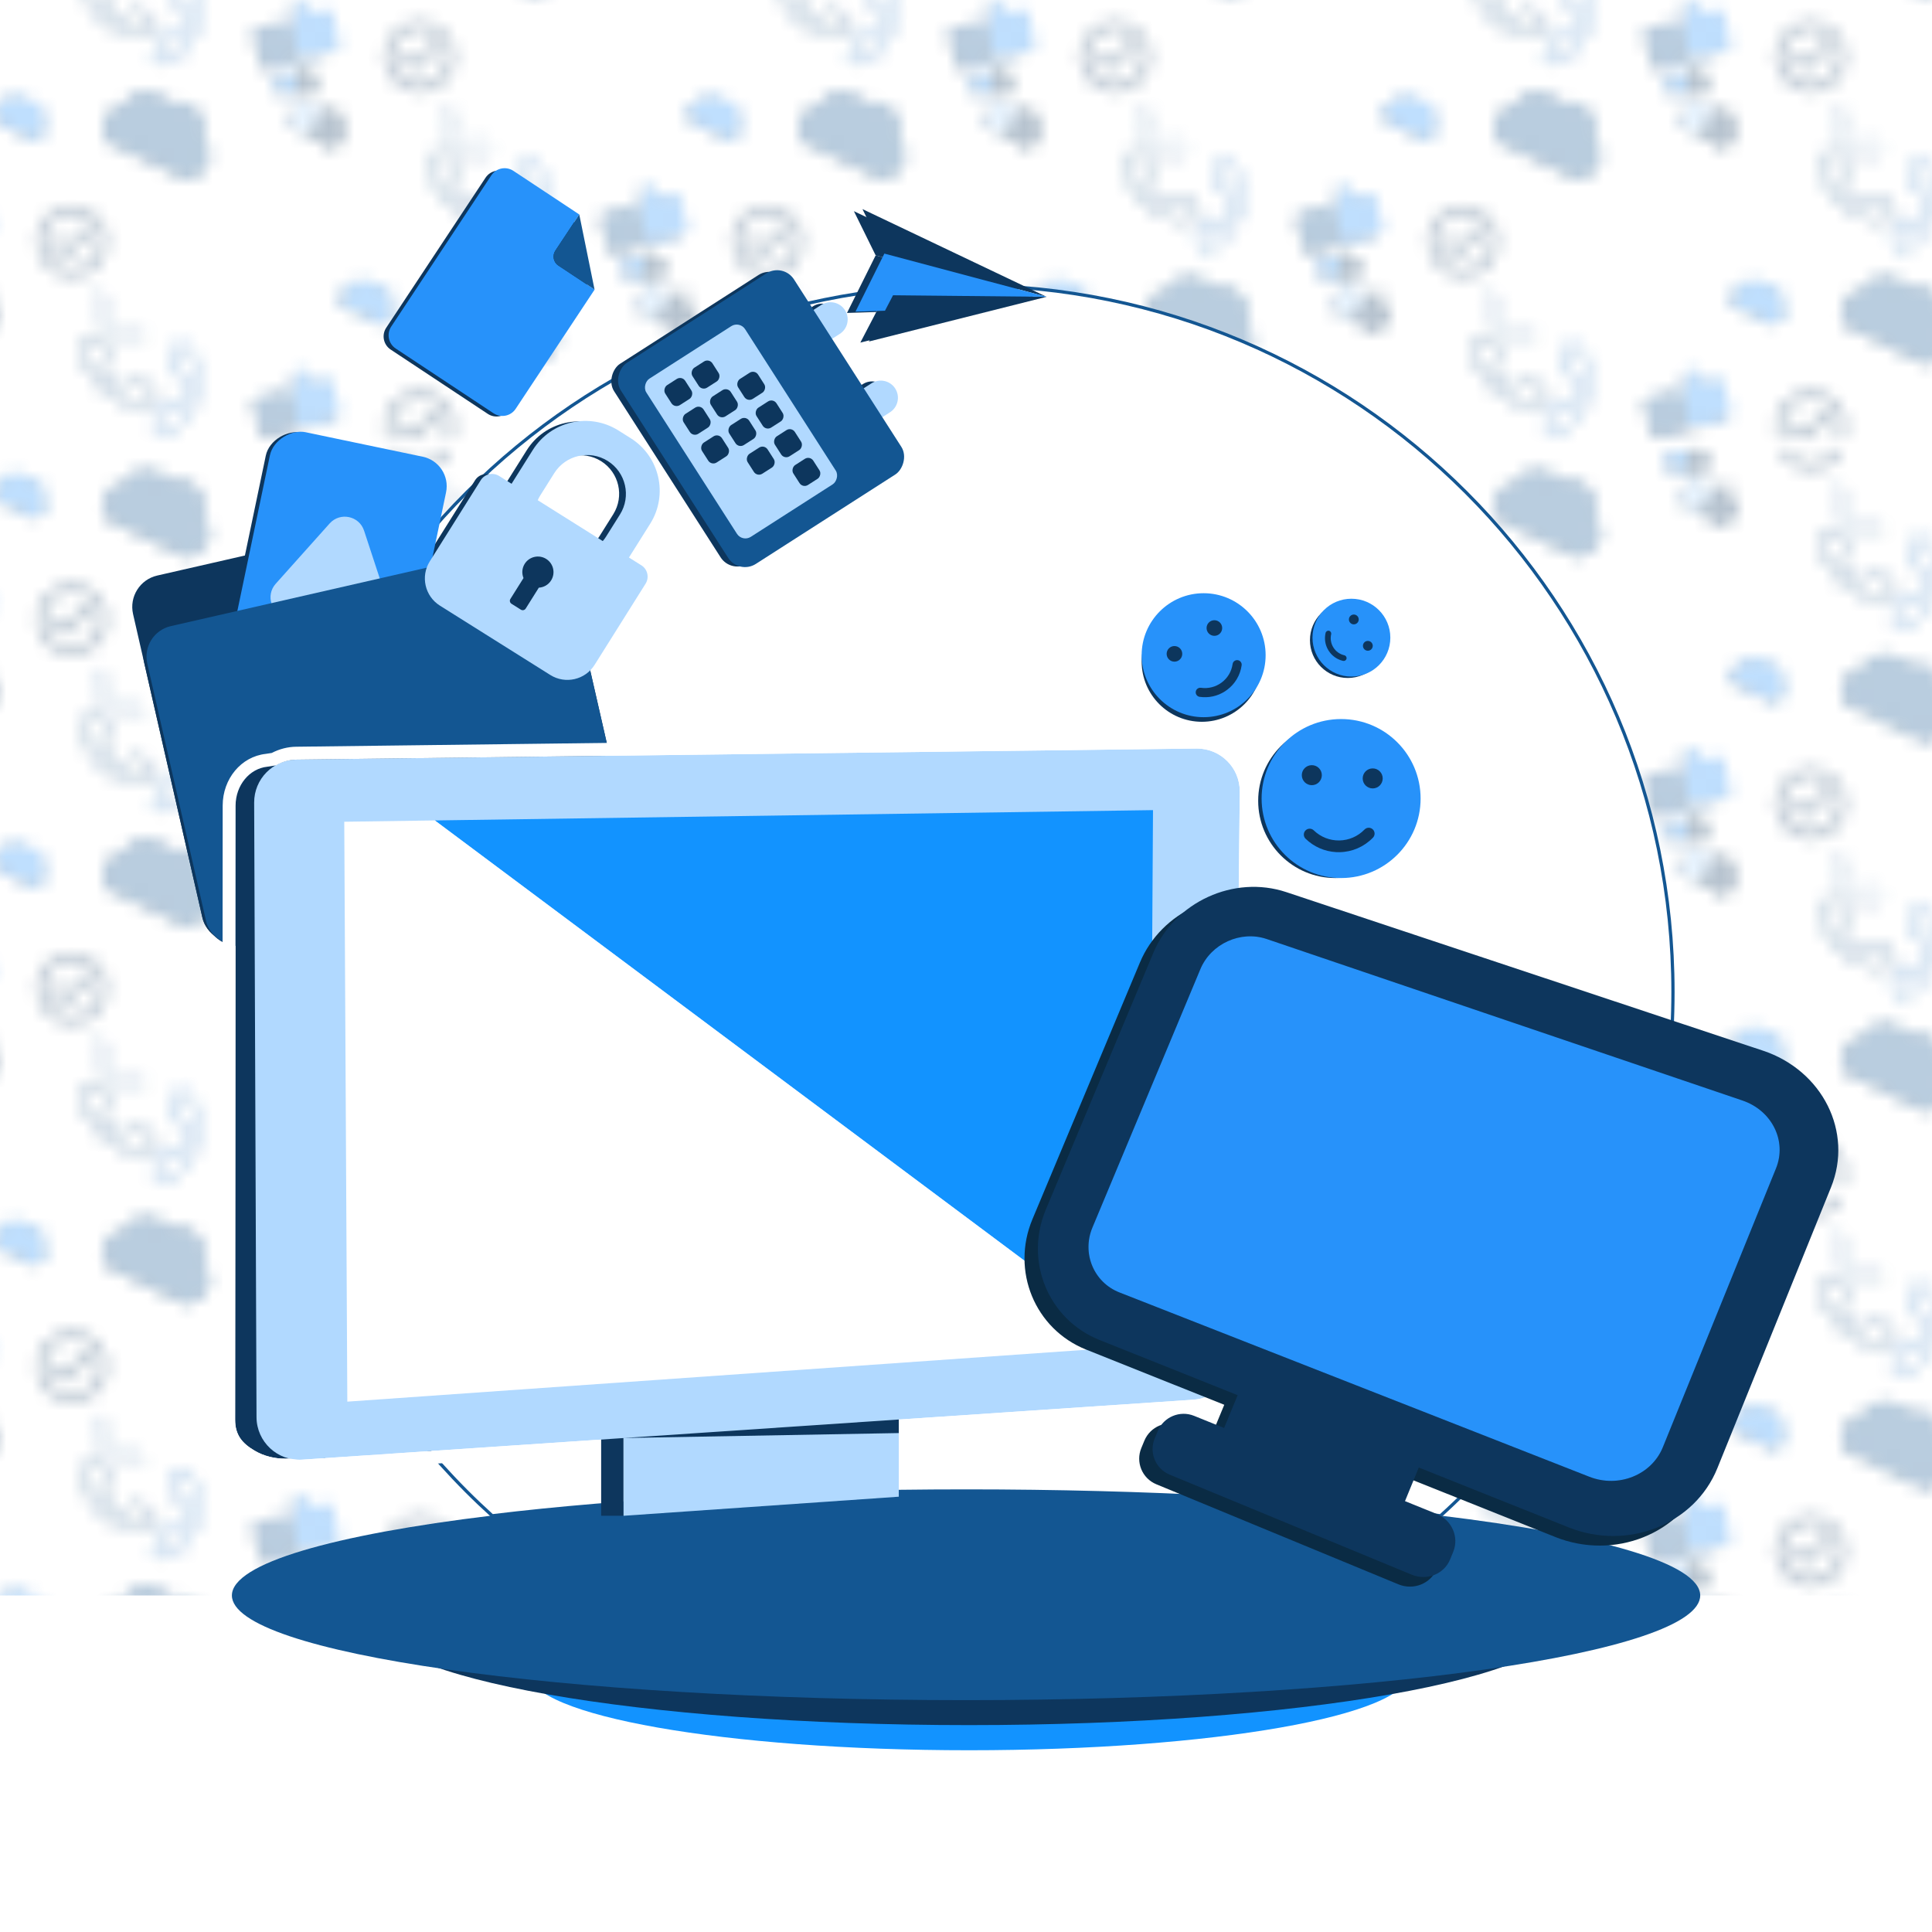 <?xml version="1.0" encoding="UTF-8"?>
<svg xmlns="http://www.w3.org/2000/svg" xmlns:xlink="http://www.w3.org/1999/xlink" version="1.1" viewBox="0 0 150 149.998">
  <defs>
    <style>
      .cls-1 {
        fill: none;
      }

      .cls-1, .cls-2, .cls-3, .cls-4, .cls-5, .cls-6, .cls-7, .cls-8, .cls-9, .cls-10, .cls-11 {
        stroke-width: 0px;
      }

      .cls-2 {
        fill: #0d365d;
      }

      .cls-3 {
        fill: #135692;
      }

      .cls-12 {
        stroke: #135692;
        stroke-miterlimit: 10;
        stroke-width: .25px;
      }

      .cls-12, .cls-9 {
        fill: #fff;
      }

      .cls-4 {
        fill: #b1d9ff;
      }

      .cls-5 {
        fill: #b1d9ff;
      }

      .cls-6 {
        fill: #2792fa;
      }

      .cls-7 {
        fill: #0a2b44;
      }

      .cls-8 {
        fill: #1293ff;
      }

      .cls-10 {
        fill: #135692;
      }

      .cls-11 {
        fill: url(#Pattern);
        opacity: .3;
      }
    </style>
    <pattern id="Pattern" x="0" y="0" width="54" height="57.325" patternTransform="translate(-175 324.999)" patternUnits="userSpaceOnUse" viewBox="0 0 54 57.325">
      <g>
        <rect class="cls-1" width="54" height="57.325"/>
        <g>
          <path class="cls-2" d="M55.968,50.238c-.247.519-.704.867-1.226.99-.121.031-.244.048-.368.05l-6.107-2.904-.144-.227c-.248-.472-.278-1.051-.031-1.57.269-.566.804-.921,1.381-.982l.002-.004c.569-.936,1.766-1.307,2.778-.826.31.147.567.358.765.611.495-.149,1.042-.119,1.542.119,1.023.487,1.489,1.671,1.096,2.712.494.531.644,1.331.312,2.03Z"/>
          <path class="cls-2" d="M43.369,47.703c-.125.262-.356.439-.62.501-.061.016-.123.024-.186.025l-3.089-1.469-.073-.115c-.126-.239-.141-.532-.016-.794.136-.286.407-.466.699-.497l.001-.002c.288-.473.893-.661,1.405-.418.157.075.287.181.387.309.25-.075.527-.06.78.06.518.246.753.845.554,1.372.25.269.326.673.158,1.027Z"/>
          <path class="cls-2" d="M45.588,58.877c-1.542,0-2.796-1.254-2.796-2.796s1.254-2.796,2.796-2.796,2.796,1.254,2.796,2.796-1.254,2.796-2.796,2.796ZM45.588,53.946c-1.177,0-2.134.958-2.134,2.134s.958,2.134,2.134,2.134,2.134-.957,2.134-2.134-.957-2.134-2.134-2.134Z"/>
          <path class="cls-2" d="M45.108,57.236c-.088,0-.172-.035-.234-.097l-.69-.69c-.129-.129-.129-.339,0-.468s.339-.129.468,0l.456.456,1.416-1.416c.129-.129.339-.129.468,0s.129.339,0,.468l-1.65,1.65c-.062.062-.146.097-.234.097Z"/>
          <path class="cls-3" d="M56.088,50.138c-.247.519-.704.867-1.226.99-.121.031-.244.048-.368.05l-6.107-2.904-.144-.227c-.248-.472-.278-1.051-.031-1.57.269-.566.804-.921,1.381-.982l.002-.004c.569-.936,1.766-1.307,2.778-.826.31.147.567.358.765.611.495-.149,1.042-.119,1.542.119,1.023.487,1.489,1.671,1.096,2.712.494.531.644,1.331.312,2.03Z"/>
          <path class="cls-6" d="M43.49,47.604c-.125.262-.356.439-.62.501-.061.016-.123.024-.186.025l-3.089-1.469-.073-.115c-.126-.239-.141-.532-.016-.794.136-.286.407-.466.699-.497l.001-.002c.288-.473.893-.661,1.405-.418.157.075.287.181.387.309.25-.075.527-.06.78.06.518.246.753.845.554,1.372.25.269.326.673.158,1.027Z"/>
          <g>
            <path class="cls-2" d="M51.12,40.265c-.047,0-.093-.003-.14-.009-.026.003-.075.005-.122.005-.805,0-1.672-.302-2.443-.849-.029-.018-.061-.04-.092-.063l-.084-.062.002-.003c-.148-.115-.294-.241-.434-.374-.153-.146-.302-.307-.44-.477l-.018-.025c-.27-.336-.482-.683-.641-1.043-.245-.562-.347-1.132-.297-1.649.005-.271.121-.532.326-.729l.146-.141c.207-.199.543-.201.752,0l.854.819c.141.135.218.315.218.507,0,.191-.078.371-.219.505l-.134.127c-.099.096-.219.168-.352.212.009.301.09.553.243.751.105.128.223.255.348.376.142.137.301.268.472.391.194.12.441.185.732.193.047-.128.122-.244.223-.341l.134-.128c.286-.274.754-.274,1.04.001l.854.819c.102.097.158.227.158.366,0,.14-.056.271-.158.369l-.146.141c-.211.202-.491.312-.783.312ZM50.989,40.009c.296.034.552-.053.742-.235l.145-.141c.053-.051.082-.118.082-.189s-.029-.138-.082-.188l-.854-.819c-.191-.183-.502-.184-.695,0l-.135.128c-.09.087-.152.195-.179.314l-.022.094-.097.002c-.381.004-.703-.073-.965-.235-.188-.135-.356-.274-.507-.419-.132-.127-.257-.262-.37-.401-.206-.266-.306-.601-.298-1.002l.002-.099.096-.02c.126-.027.241-.087.331-.175l.135-.128c.091-.088.142-.204.142-.327s-.05-.24-.143-.328l-.854-.819c-.111-.108-.296-.106-.406,0l-.146.141c-.158.151-.247.352-.251.565-.047.485.048,1.013.276,1.534.153.346.361.683.616.999l.011.016c.142.17.277.317.418.451.158.151.323.291.493.417l.058.044c.009.005.016.011.025.016.776.55,1.659.842,2.434.801Z"/>
            <path class="cls-2" d="M54.951,35.992c.022.041.042.083.06.127.015.022.04.063.063.105.388.705.542,1.61.435,2.55-.002.034-.005.073-.011.111l-.014.104-.003-0c-.03.186-.069.373-.119.56-.054.205-.124.413-.206.616l-.013.028c-.164.398-.366.752-.604,1.064-.374.486-.824.85-1.301,1.055-.239.126-.525.151-.796.066l-.194-.06c-.274-.085-.438-.379-.363-.658l.305-1.143c.05-.188.171-.343.339-.436.167-.092.362-.111.548-.052l.176.056c.132.04.253.111.356.206.259-.153.441-.346.54-.575.062-.154.116-.318.162-.487.052-.19.089-.393.115-.602.012-.228-.051-.476-.184-.735-.135.021-.273.011-.407-.031l-.177-.056c-.378-.119-.603-.528-.501-.911l.305-1.143c.036-.136.123-.248.244-.315.122-.067.264-.081.399-.039l.194.06c.279.088.51.279.651.535ZM54.79,36.231c-.113-.276-.313-.458-.563-.537l-.193-.06c-.071-.022-.143-.015-.205.019s-.107.092-.125.163l-.305,1.143c-.068.256.081.529.335.609l.177.056c.12.037.244.039.362.006l.093-.026.048.084c.187.332.275.651.26.959-.027.23-.068.444-.122.646-.048.177-.105.351-.173.517-.134.308-.379.558-.734.744l-.088.046-.064-.074c-.085-.097-.192-.169-.312-.206l-.177-.056c-.121-.037-.247-.026-.355.034s-.186.16-.218.283l-.305,1.143c-.041.149.05.31.196.356l.194.06c.209.066.428.047.616-.053.447-.193.864-.531,1.211-.982.229-.301.424-.645.578-1.021l.008-.017c.08-.206.144-.396.193-.584.056-.211.099-.423.128-.633l.01-.072c0-.01.001-.02.002-.03.108-.945-.062-1.859-.472-2.519Z"/>
            <path class="cls-2" d="M50.399,35.342c-.033,0-.067-.002-.1-.006-.019.002-.053.003-.087.003-.575,0-1.195-.215-1.745-.606-.021-.013-.044-.028-.066-.045l-.06-.044.001-.002c-.106-.082-.21-.172-.31-.267-.109-.105-.215-.22-.315-.341l-.013-.018c-.193-.24-.344-.488-.458-.745-.175-.401-.248-.809-.212-1.178.003-.193.087-.38.233-.521l.105-.1c.148-.142.388-.143.537,0l.61.585c.1.096.156.225.156.362,0,.136-.055.265-.157.361l-.096.091c-.071.069-.157.12-.252.152.006.215.064.395.174.536.075.091.159.182.249.269.101.098.215.191.337.279.139.086.315.132.523.138.033-.091.087-.175.159-.244l.096-.091c.204-.195.538-.195.743.001l.61.585c.073.069.113.162.113.261,0,.1-.04.193-.113.263l-.105.1c-.151.144-.351.223-.559.223ZM50.305,35.159c.211.024.394-.038.53-.168l.104-.1c.038-.037.059-.085.059-.135s-.021-.098-.059-.134l-.61-.585c-.136-.131-.359-.132-.497,0l-.096.091c-.064.062-.109.139-.128.224l-.016.067-.069.001c-.272.003-.502-.052-.689-.168-.134-.096-.254-.195-.362-.299-.094-.091-.184-.187-.264-.286-.147-.19-.218-.43-.213-.716l.001-.071.069-.015c.09-.019.172-.062.236-.125l.096-.091c.065-.063.101-.146.101-.233s-.036-.171-.102-.234l-.61-.585c-.079-.077-.211-.076-.29,0l-.105.1c-.113.108-.177.252-.179.404-.033.346.035.723.197,1.096.109.247.258.488.44.714l.008.011c.101.121.198.227.299.322.113.108.231.208.352.298l.042.031c.006.003.012.008.018.012.554.393,1.185.601,1.739.572Z"/>
            <path class="cls-3" d="M51.089,40.184c-.047,0-.094-.003-.141-.009-.026.003-.075.005-.123.005-.811,0-1.684-.304-2.46-.854-.029-.019-.062-.04-.093-.063l-.085-.062.002-.003c-.149-.116-.296-.242-.437-.377-.154-.147-.304-.31-.443-.48l-.019-.025c-.271-.338-.485-.688-.646-1.05-.247-.565-.35-1.14-.299-1.66.005-.272.122-.536.328-.734l.147-.142c.208-.2.547-.202.757,0l.86.824c.142.136.22.317.22.511,0,.192-.078.373-.221.509l-.135.128c-.1.097-.221.169-.354.214.009.303.091.557.245.756.105.129.225.257.351.379.143.138.303.27.476.394.195.121.444.187.737.194.047-.129.123-.246.225-.344l.135-.129c.288-.275.759-.275,1.047.001l.86.824c.103.098.159.229.159.368,0,.141-.057.272-.159.371l-.147.142c-.213.203-.494.314-.788.314ZM50.957,39.926c.298.034.556-.054.747-.236l.146-.142c.054-.052.083-.119.083-.19s-.029-.139-.083-.189l-.86-.824c-.192-.185-.506-.186-.7,0l-.136.129c-.091.088-.153.196-.181.316l-.022.095-.098.002c-.384.004-.708-.073-.972-.236-.189-.136-.358-.275-.511-.422-.133-.128-.259-.264-.372-.403-.207-.268-.308-.605-.3-1.009l.002-.1.097-.021c.127-.027.242-.088.333-.176l.136-.129c.092-.089.143-.205.143-.329s-.051-.241-.144-.33l-.86-.824c-.111-.108-.298-.106-.409,0l-.147.142c-.159.152-.249.354-.253.569-.047.488.049,1.02.278,1.545.154.349.363.688.62,1.006l.011.016c.143.171.279.319.421.454.159.152.325.293.496.42l.059.044c.009.005.017.011.025.017.781.554,1.67.848,2.451.807Z"/>
            <path class="cls-6" d="M54.947,35.882c.023.041.043.084.06.127.015.022.041.064.064.105.391.71.546,1.621.438,2.567-.002.035-.005.073-.011.112l-.014.105-.004-0c-.03.187-.069.376-.12.564-.055.206-.125.415-.207.62l-.013.029c-.165.401-.368.757-.608,1.072-.376.489-.83.856-1.31,1.062-.241.127-.529.152-.802.067l-.195-.061c-.276-.086-.441-.382-.365-.663l.307-1.151c.051-.19.172-.346.341-.439.169-.093.364-.111.552-.052l.177.056c.133.041.254.112.358.207.261-.154.444-.348.544-.579.062-.155.117-.321.163-.49.052-.191.09-.395.115-.606.012-.229-.051-.479-.185-.74-.136.021-.275.011-.409-.031l-.178-.056c-.38-.12-.607-.532-.504-.918l.307-1.151c.036-.137.123-.25.246-.317.123-.068.266-.082.402-.04l.195.061c.281.089.514.281.656.539ZM54.785,36.122c-.114-.277-.315-.461-.567-.54l-.195-.06c-.071-.022-.144-.015-.207.019s-.107.093-.126.164l-.307,1.151c-.069.258.081.533.338.613l.178.057c.121.037.246.04.364.006l.094-.026.049.085c.189.334.277.656.262.965-.028.231-.068.447-.123.651-.048.178-.106.354-.174.52-.135.31-.382.561-.739.749l-.088.046-.065-.075c-.085-.098-.194-.17-.315-.207l-.178-.057c-.122-.038-.248-.026-.357.034s-.187.161-.22.285l-.307,1.151c-.041.15.05.312.197.358l.195.061c.21.066.431.047.621-.053.45-.194.87-.535,1.219-.989.231-.303.427-.65.582-1.028l.009-.017c.081-.207.145-.399.195-.588.057-.213.1-.426.129-.637l.01-.073c0-.01.001-.02.002-.03.108-.951-.063-1.872-.476-2.536Z"/>
            <path class="cls-4" d="M50.363,35.228c-.033,0-.067-.002-.1-.006-.019.002-.054.003-.088.003-.579,0-1.203-.217-1.757-.61-.021-.013-.044-.029-.066-.045l-.061-.045.001-.002c-.107-.083-.211-.173-.312-.269-.11-.105-.217-.221-.317-.343l-.013-.018c-.194-.241-.347-.491-.461-.75-.176-.404-.25-.814-.213-1.186.003-.195.087-.383.234-.525l.105-.101c.149-.143.391-.144.541,0l.615.589c.101.097.157.227.157.365,0,.137-.056.266-.158.363l-.096.091c-.071.069-.158.121-.253.153.006.216.065.398.175.54.075.092.16.183.25.271.102.098.216.193.34.281.14.087.317.133.527.139.033-.092.088-.176.16-.246l.096-.092c.206-.197.542-.197.748.001l.615.589c.073.07.114.163.114.263,0,.1-.04.195-.114.265l-.105.101c-.152.145-.353.225-.563.225ZM50.269,35.043c.213.024.397-.038.534-.169l.105-.101c.038-.037.059-.085.059-.136s-.021-.099-.059-.135l-.615-.589c-.137-.132-.361-.133-.5,0l-.097.092c-.065.063-.11.14-.129.226l-.016.068-.07.001c-.274.003-.506-.052-.694-.169-.135-.097-.256-.197-.365-.301-.095-.091-.185-.188-.266-.288-.148-.191-.22-.433-.214-.721l.001-.071.069-.015c.091-.02.173-.063.238-.126l.097-.092c.066-.063.102-.147.102-.235s-.036-.172-.103-.236l-.615-.589c-.08-.077-.213-.076-.292,0l-.105.101c-.114.109-.178.253-.181.407-.033.349.035.728.199,1.104.11.249.26.491.443.719l.008.011c.102.122.2.228.301.324.114.109.232.209.354.3l.042.031c.006.003.012.008.018.012.558.396,1.193.606,1.751.576Z"/>
          </g>
        </g>
        <g>
          <g>
            <path class="cls-2" d="M35.822,56.277l-.038-.144.386-.101c.169.165.416.242.661.177l1.95-.513c.263-.069.419-.338.35-.6l-.559-2.126c-.069-.263-.338-.419-.601-.35l-1.326.349-.254-.963c-.024-.092-.119-.148-.212-.123l-.317.084c-.072.019-.124.082-.129.156l-.084,1.262c-.123.161-.177.374-.125.586l-.29.076-.085-.325c-.031-.119-.153-.19-.272-.159l-2.12.558c-.119.031-.19.153-.159.272l.673,2.557c.031.119.153.19.272.159l2.12-.558c.119-.031.19-.153.159-.272Z"/>
            <path class="cls-2" d="M35.666,58.902l.002-.074.197.005c.057.102.164.172.289.176l.997.027c.134.004.246-.102.25-.236l.029-1.086c.004-.134-.102-.246-.236-.25l-.678-.018.013-.492c.001-.047-.036-.087-.083-.088l-.162-.004c-.037-.001-.07.022-.083.056l-.215.587c-.081.06-.136.153-.141.261l-.148-.004.004-.166c.002-.061-.046-.111-.107-.113l-1.083-.029c-.061-.002-.111.046-.113.107l-.035,1.307c-.002.061.046.111.107.113l1.083.029c.061.002.111-.046.113-.107Z"/>
          </g>
          <g>
            <path class="cls-6" d="M38.173,52.369l-1.352.356-.258-.982c-.025-.094-.121-.151-.216-.126l-.324.085c-.073.019-.126.083-.131.159l-.086,1.286c-.126.165-.181.381-.128.597l-.295.078.56,2.129.393-.103c.172.168.424.246.674.181l1.988-.523c.268-.07.428-.345.357-.612l-.57-2.167c-.07-.268-.345-.428-.612-.357Z"/>
            <path class="cls-3" d="M35.018,53.329l-2.161.569c-.121.032-.194.156-.162.277l.686,2.607c.032.121.156.194.277.162l2.161-.569c.121-.032.194-.156.162-.277l-.039-.147-.56-2.129-.087-.331c-.032-.121-.156-.194-.277-.162Z"/>
          </g>
          <g>
            <path class="cls-2" d="M37.38,57.308l-.691-.019.014-.502c.001-.048-.037-.088-.085-.09l-.165-.004c-.037-.001-.071.022-.084.057l-.219.599c-.083.061-.139.156-.143.266l-.151-.004-.029,1.088.201.005c.058.104.167.176.295.179l1.016.027c.137.004.251-.104.254-.241l.03-1.108c.004-.137-.104-.251-.241-.254Z"/>
            <path class="cls-6" d="M35.75,57.326l-1.105-.03c-.062-.002-.114.047-.115.109l-.036,1.332c-.002.062.047.114.109.115l1.105.03c.062.002.114-.047.115-.109l.002-.075.029-1.088.005-.169c.002-.062-.047-.114-.109-.115Z"/>
          </g>
          <g>
            <path class="cls-2" d="M24.12,54.596c-.047,0-.093-.003-.14-.009-.026.003-.075.005-.122.005-.805,0-1.672-.302-2.443-.849-.029-.018-.061-.04-.092-.063l-.084-.062.002-.003c-.148-.115-.294-.241-.434-.374-.153-.146-.302-.307-.44-.477l-.018-.025c-.27-.336-.482-.683-.641-1.043-.245-.562-.347-1.132-.297-1.649.005-.271.121-.532.326-.729l.146-.141c.207-.199.543-.201.752,0l.854.819c.141.135.218.315.218.507,0,.191-.078.371-.219.505l-.134.127c-.099.096-.219.168-.352.212.009.301.09.553.243.751.105.128.223.255.348.376.142.137.301.268.472.391.194.12.441.185.732.193.047-.128.122-.244.223-.341l.134-.128c.286-.274.754-.274,1.04.001l.854.819c.102.097.158.227.158.366,0,.14-.056.271-.158.369l-.146.141c-.211.202-.491.312-.783.312ZM23.989,54.34c.296.034.552-.053.742-.235l.145-.141c.053-.051.082-.118.082-.189s-.029-.138-.082-.188l-.854-.819c-.191-.183-.502-.184-.695,0l-.135.128c-.09.087-.152.195-.179.314l-.022.094-.097.002c-.381.004-.703-.073-.965-.235-.188-.135-.356-.274-.507-.419-.132-.127-.257-.262-.37-.401-.206-.266-.306-.601-.298-1.002l.002-.099.096-.02c.126-.027.241-.087.331-.175l.135-.128c.091-.088.142-.204.142-.327s-.05-.24-.143-.328l-.854-.819c-.111-.108-.296-.106-.406,0l-.146.141c-.158.151-.247.352-.251.565-.047.485.048,1.013.276,1.534.153.346.361.683.616.999l.011.016c.142.17.277.317.418.451.158.151.323.291.493.417l.058.044c.009.005.016.011.025.016.776.55,1.659.842,2.434.801Z"/>
            <path class="cls-2" d="M27.951,50.324c.022.041.042.083.06.127.015.022.04.063.063.105.388.705.542,1.61.435,2.55-.002.034-.005.073-.011.111l-.014.104-.003-0c-.03.186-.069.373-.119.56-.054.205-.124.413-.206.616l-.013.028c-.164.398-.366.752-.604,1.064-.374.486-.824.85-1.301,1.055-.239.126-.525.151-.796.066l-.194-.06c-.274-.085-.438-.379-.363-.658l.305-1.143c.05-.188.171-.343.339-.436.167-.092.362-.111.548-.052l.176.056c.132.04.253.111.356.206.259-.153.441-.346.54-.575.062-.154.116-.318.162-.487.052-.19.089-.393.115-.602.012-.228-.051-.476-.184-.735-.135.021-.273.011-.407-.031l-.177-.056c-.378-.119-.603-.528-.501-.911l.305-1.143c.036-.136.123-.248.244-.315.122-.067.264-.081.399-.039l.194.06c.279.088.51.279.651.535ZM27.79,50.562c-.113-.276-.313-.458-.563-.537l-.193-.06c-.071-.022-.143-.015-.205.019s-.107.092-.125.163l-.305,1.143c-.068.256.081.529.335.609l.177.056c.12.037.244.039.362.006l.093-.026.048.084c.187.332.275.651.26.959-.027.23-.068.444-.122.646-.048.177-.105.351-.173.517-.134.308-.379.558-.734.744l-.088.046-.064-.074c-.085-.097-.192-.169-.312-.206l-.177-.056c-.121-.037-.247-.026-.355.034s-.186.16-.218.283l-.305,1.143c-.041.149.05.31.196.356l.194.06c.209.066.428.047.616-.053.447-.193.864-.531,1.211-.982.229-.301.424-.645.578-1.021l.008-.017c.08-.206.144-.396.193-.584.056-.211.099-.423.128-.633l.01-.072c0-.01.001-.02.002-.03.108-.945-.062-1.859-.472-2.519Z"/>
            <path class="cls-2" d="M23.399,49.674c-.033,0-.067-.002-.1-.006-.019.002-.053.003-.087.003-.575,0-1.195-.215-1.745-.606-.021-.013-.044-.028-.066-.045l-.06-.044.001-.002c-.106-.082-.21-.172-.31-.267-.109-.105-.215-.22-.315-.341l-.013-.018c-.193-.24-.344-.488-.458-.745-.175-.401-.248-.809-.212-1.178.003-.193.087-.38.233-.521l.105-.1c.148-.142.388-.143.537,0l.61.585c.1.096.156.225.156.362,0,.136-.055.265-.157.361l-.096.091c-.071.069-.157.12-.252.152.006.215.064.395.174.536.075.091.159.182.249.269.101.098.215.191.337.279.139.086.315.132.523.138.033-.091.087-.175.159-.244l.096-.091c.204-.195.538-.195.743.001l.61.585c.073.069.113.162.113.261,0,.1-.04.193-.113.263l-.105.1c-.151.144-.351.223-.559.223ZM23.305,49.491c.211.024.394-.038.53-.168l.104-.1c.038-.037.059-.085.059-.135s-.021-.098-.059-.134l-.61-.585c-.136-.131-.359-.132-.497,0l-.096.091c-.064.062-.109.139-.128.224l-.016.067-.069.001c-.272.003-.502-.052-.689-.168-.134-.096-.254-.195-.362-.299-.094-.091-.184-.187-.264-.286-.147-.19-.218-.43-.213-.716l.001-.071.069-.015c.09-.019.172-.062.236-.125l.096-.091c.065-.063.101-.146.101-.233s-.036-.171-.102-.234l-.61-.585c-.079-.077-.211-.076-.29,0l-.105.1c-.113.108-.177.252-.179.404-.033.346.035.723.197,1.096.109.247.258.488.44.714l.008.011c.101.121.198.227.299.322.113.108.231.208.352.298l.042.031c.006.003.012.008.018.012.554.393,1.185.601,1.739.572Z"/>
            <path class="cls-3" d="M24.089,54.515c-.047,0-.094-.003-.141-.009-.026.003-.075.005-.123.005-.811,0-1.684-.304-2.46-.854-.029-.019-.062-.04-.093-.063l-.085-.062.002-.003c-.149-.116-.296-.242-.437-.377-.154-.147-.304-.31-.443-.48l-.019-.025c-.271-.338-.485-.688-.646-1.05-.247-.565-.35-1.14-.299-1.66.005-.272.122-.536.328-.734l.147-.142c.208-.2.547-.202.757,0l.86.824c.142.136.22.317.22.511,0,.192-.078.373-.221.509l-.135.128c-.1.097-.221.169-.354.214.009.303.091.557.245.756.105.129.225.257.351.379.143.138.303.27.476.394.195.121.444.187.737.194.047-.129.123-.246.225-.344l.135-.129c.288-.275.759-.275,1.047.001l.86.824c.103.098.159.229.159.368,0,.141-.057.272-.159.371l-.147.142c-.213.203-.494.314-.788.314ZM23.957,54.257c.298.034.556-.054.747-.236l.146-.142c.054-.052.083-.119.083-.19s-.029-.139-.083-.189l-.86-.824c-.192-.185-.506-.186-.7,0l-.136.129c-.091.088-.153.196-.181.316l-.022.095-.098.002c-.384.004-.708-.073-.972-.236-.189-.136-.358-.275-.511-.422-.133-.128-.259-.264-.372-.403-.207-.268-.308-.605-.3-1.009l.002-.1.097-.021c.127-.027.242-.088.333-.176l.136-.129c.092-.089.143-.205.143-.329s-.051-.241-.144-.33l-.86-.824c-.111-.108-.298-.106-.409,0l-.147.142c-.159.152-.249.354-.253.569-.047.488.049,1.02.278,1.545.154.349.363.688.62,1.006l.011.016c.143.171.279.319.421.454.159.152.325.293.496.42l.059.044c.009.005.017.011.025.017.781.554,1.67.848,2.451.807Z"/>
            <path class="cls-6" d="M27.947,50.213c.023.041.043.084.06.127.015.022.041.064.064.105.391.71.546,1.621.438,2.567-.002.035-.005.073-.011.112l-.014.105-.004-0c-.03.187-.069.376-.12.564-.055.206-.125.415-.207.62l-.013.029c-.165.401-.368.757-.608,1.072-.376.489-.83.856-1.31,1.062-.241.127-.529.152-.802.067l-.195-.061c-.276-.086-.441-.382-.365-.663l.307-1.151c.051-.19.172-.346.341-.439.169-.093.364-.111.552-.052l.177.056c.133.041.254.112.358.207.261-.154.444-.348.544-.579.062-.155.117-.321.163-.49.052-.191.09-.395.115-.606.012-.229-.051-.479-.185-.74-.136.021-.275.011-.409-.031l-.178-.056c-.38-.12-.607-.532-.504-.918l.307-1.151c.036-.137.123-.25.246-.317.123-.068.266-.082.402-.04l.195.061c.281.089.514.281.656.539ZM27.785,50.453c-.114-.277-.315-.461-.567-.54l-.195-.06c-.071-.022-.144-.015-.207.019s-.107.093-.126.164l-.307,1.151c-.069.258.081.533.338.613l.178.057c.121.037.246.04.364.006l.094-.026.049.085c.189.334.277.656.262.965-.028.231-.068.447-.123.651-.048.178-.106.354-.174.52-.135.31-.382.561-.739.749l-.088.046-.065-.075c-.085-.098-.194-.17-.315-.207l-.178-.057c-.122-.038-.248-.026-.357.034s-.187.161-.22.285l-.307,1.151c-.041.15.05.312.197.358l.195.061c.21.066.431.047.621-.053.45-.194.87-.535,1.219-.989.231-.303.427-.65.582-1.028l.009-.017c.081-.207.145-.399.195-.588.057-.213.1-.426.129-.637l.01-.073c0-.01.001-.02.002-.03.108-.951-.063-1.872-.476-2.536Z"/>
            <path class="cls-4" d="M23.363,49.559c-.033,0-.067-.002-.1-.006-.019.002-.054.003-.088.003-.579,0-1.203-.217-1.757-.61-.021-.013-.044-.029-.066-.045l-.061-.045.001-.002c-.107-.083-.211-.173-.312-.269-.11-.105-.217-.221-.317-.343l-.013-.018c-.194-.241-.347-.491-.461-.75-.176-.404-.25-.814-.213-1.186.003-.195.087-.383.234-.525l.105-.101c.149-.143.391-.144.541,0l.615.589c.101.097.157.227.157.365,0,.137-.056.266-.158.363l-.096.091c-.071.069-.158.121-.253.153.006.216.065.398.175.54.075.092.16.183.25.271.102.098.216.193.34.281.14.087.317.133.527.139.033-.092.088-.176.16-.246l.096-.092c.206-.197.542-.197.748.001l.615.589c.073.07.114.163.114.263,0,.1-.04.195-.114.265l-.105.101c-.152.145-.353.225-.563.225ZM23.269,49.375c.213.024.397-.038.534-.169l.105-.101c.038-.037.059-.085.059-.136s-.021-.099-.059-.135l-.615-.589c-.137-.132-.361-.133-.5,0l-.097.092c-.065.063-.11.14-.129.226l-.016.068-.07.001c-.274.003-.506-.052-.694-.169-.135-.097-.256-.197-.365-.301-.095-.091-.185-.188-.266-.288-.148-.191-.22-.433-.214-.721l.001-.071.069-.015c.091-.02.173-.063.238-.126l.097-.092c.066-.063.102-.147.102-.235s-.036-.172-.103-.236l-.615-.589c-.08-.077-.213-.076-.292,0l-.105.101c-.114.109-.178.253-.181.407-.033.349.035.728.199,1.104.11.249.26.491.443.719l.008.011c.102.122.2.228.301.324.114.109.232.209.354.3l.042.031c.006.003.012.008.018.012.558.396,1.193.606,1.751.576Z"/>
          </g>
        </g>
        <g>
          <g>
            <path class="cls-2" d="M8.822,41.946l-.038-.144.386-.101c.169.165.416.242.661.177l1.95-.513c.263-.069.419-.338.35-.6l-.559-2.126c-.069-.263-.338-.419-.601-.35l-1.326.349-.254-.963c-.024-.092-.119-.148-.212-.123l-.317.084c-.072.019-.124.082-.129.156l-.084,1.262c-.123.161-.177.374-.125.586l-.29.076-.085-.325c-.031-.119-.153-.19-.272-.159l-2.12.558c-.119.031-.19.153-.159.272l.673,2.557c.031.119.153.19.272.159l2.12-.558c.119-.031.19-.153.159-.272Z"/>
            <path class="cls-2" d="M8.666,44.57l.002-.074.197.005c.057.102.164.172.289.176l.997.027c.134.004.246-.102.25-.236l.029-1.086c.004-.134-.102-.246-.236-.25l-.678-.018.013-.492c.001-.047-.036-.087-.083-.088l-.162-.004c-.037-.001-.07.022-.083.056l-.215.587c-.081.06-.136.153-.141.261l-.148-.004.004-.166c.002-.061-.046-.111-.107-.113l-1.083-.029c-.061-.002-.111.046-.113.107l-.035,1.307c-.002.061.046.111.107.113l1.083.029c.061.002.111-.046.113-.107Z"/>
            <path class="cls-2" d="M12.608,46.91l-.824-.442.321-.598c.031-.057.009-.129-.048-.16l-.197-.106c-.045-.024-.1-.017-.137.018l-.628.59c-.136.023-.262.104-.335.234l-.18-.097.108-.202c.04-.074.012-.166-.062-.206l-1.317-.706c-.074-.04-.166-.012-.206.062l-.852,1.588c-.04.074-.012.166.062.206l1.317.706c.074.04.166.012.206-.062l.048-.089.24.128c.008.161.095.314.247.395l1.211.65c.163.087.366.026.454-.137l.708-1.32c.087-.163.026-.366-.137-.454Z"/>
          </g>
          <path class="cls-2" d="M1.968,50.238c-.247.519-.704.867-1.226.99-.121.031-.244.048-.368.05l-6.107-2.904-.144-.227c-.248-.472-.278-1.051-.031-1.57.269-.566.804-.921,1.381-.982l.002-.004c.569-.936,1.766-1.307,2.778-.826.31.147.567.358.765.611.495-.149,1.042-.119,1.542.119,1.023.487,1.489,1.671,1.096,2.712.494.531.644,1.331.312,2.03Z"/>
          <path class="cls-3" d="M2.088,50.138c-.247.519-.704.867-1.226.99-.121.031-.244.048-.368.05l-6.107-2.904-.144-.227c-.248-.472-.278-1.051-.031-1.57.269-.566.804-.921,1.381-.982l.002-.004c.569-.936,1.766-1.307,2.778-.826.31.147.567.358.765.611.495-.149,1.042-.119,1.542.119,1.023.487,1.489,1.671,1.096,2.712.494.531.644,1.331.312,2.03Z"/>
          <g>
            <path class="cls-6" d="M11.173,38.038l-1.352.356-.258-.982c-.025-.094-.121-.151-.216-.126l-.324.085c-.073.019-.126.083-.131.159l-.086,1.286c-.126.165-.181.381-.128.597l-.295.078.56,2.129.393-.103c.172.168.424.246.674.181l1.988-.523c.268-.07.428-.345.357-.612l-.57-2.167c-.07-.268-.345-.428-.612-.357Z"/>
            <path class="cls-3" d="M8.018,38.998l-2.161.569c-.121.032-.194.156-.162.277l.686,2.607c.032.121.156.194.277.162l2.161-.569c.121-.032.194-.156.162-.277l-.039-.147-.56-2.129-.087-.331c-.032-.121-.156-.194-.277-.162Z"/>
          </g>
          <g>
            <path class="cls-2" d="M10.38,42.977l-.691-.019.014-.502c.001-.048-.037-.088-.085-.09l-.165-.004c-.037-.001-.071.022-.084.057l-.219.599c-.083.061-.139.156-.143.266l-.151-.004-.029,1.088.201.005c.058.104.167.176.295.179l1.016.027c.137.004.251-.104.254-.241l.03-1.108c.004-.137-.104-.251-.241-.254Z"/>
            <path class="cls-6" d="M8.75,42.995l-1.105-.03c-.062-.002-.114.047-.115.109l-.036,1.332c-.002.062.047.114.109.115l1.105.03c.062.002.114-.047.115-.109l.002-.075.029-1.088.005-.169c.002-.062-.047-.114-.109-.115Z"/>
          </g>
          <g>
            <path class="cls-2" d="M12.842,46.828l-.84-.45.327-.61c.031-.059.009-.132-.049-.163l-.201-.108c-.046-.024-.102-.017-.139.018l-.64.602c-.139.024-.267.106-.341.238l-.183-.098-.709,1.322.244.131c.008.164.097.32.252.403l1.235.662c.166.089.373.027.463-.14l.722-1.346c.089-.166.027-.373-.14-.463Z"/>
            <path class="cls-4" d="M10.822,45.841l-1.342-.72c-.075-.04-.169-.012-.21.063l-.869,1.619c-.04.075-.012.169.063.21l1.342.72c.075.04.169.012.21-.063l.049-.091.709-1.322.11-.206c.04-.075.012-.169-.063-.21Z"/>
          </g>
          <g>
            <path class="cls-2" d="M.951,35.992c.022.041.042.083.06.127.015.022.04.063.063.105.388.705.542,1.61.435,2.55-.002.034-.005.073-.011.111l-.014.104-.003-0c-.03.186-.069.373-.119.56-.054.205-.124.413-.206.616l-.013.028c-.164.398-.366.752-.604,1.064-.374.486-.824.85-1.301,1.055-.239.126-.525.151-.796.066l-.194-.06c-.274-.085-.438-.379-.363-.658l.305-1.143c.05-.188.171-.343.339-.436.167-.092.362-.111.548-.052l.176.056c.132.04.253.111.356.206.259-.153.441-.346.54-.575.062-.154.116-.318.162-.487.052-.19.089-.393.115-.602.012-.228-.051-.476-.184-.735-.135.021-.273.011-.407-.031l-.177-.056c-.378-.119-.603-.528-.501-.911l.305-1.143c.036-.136.123-.248.244-.315.122-.067.264-.081.399-.039l.194.06c.279.088.51.279.651.535ZM.79,36.231c-.113-.276-.313-.458-.563-.537l-.193-.06c-.071-.022-.143-.015-.205.019s-.107.092-.125.163l-.305,1.143c-.068.256.081.529.335.609l.177.056c.12.037.244.039.362.006l.093-.026.048.084c.187.332.275.651.26.959-.027.23-.068.444-.122.646-.048.177-.105.351-.173.517-.134.308-.379.558-.734.744l-.088.046-.064-.074c-.085-.097-.192-.169-.312-.206l-.177-.056c-.121-.037-.247-.026-.355.034s-.186.16-.218.283l-.305,1.143c-.041.149.05.31.196.356l.194.06c.209.066.428.047.616-.053.447-.193.864-.531,1.211-.982.229-.301.424-.645.578-1.021l.008-.017c.08-.206.144-.396.193-.584.056-.211.099-.423.128-.633l.01-.072c0-.01.001-.02.002-.03.108-.945-.062-1.859-.472-2.519Z"/>
            <path class="cls-6" d="M.947,35.882c.023.041.043.084.06.127.015.022.041.064.064.105.391.71.546,1.621.438,2.567-.002.035-.005.073-.011.112l-.014.105-.004-0c-.03.187-.069.376-.12.564-.055.206-.125.415-.207.62l-.013.029c-.165.401-.368.757-.608,1.072-.376.489-.83.856-1.31,1.062-.241.127-.529.152-.802.067l-.195-.061c-.276-.086-.441-.382-.365-.663l.307-1.151c.051-.19.172-.346.341-.439.169-.093.364-.111.552-.052l.177.056c.133.041.254.112.358.207.261-.154.444-.348.544-.579.062-.155.117-.321.163-.49.052-.191.09-.395.115-.606.012-.229-.051-.479-.185-.74-.136.021-.275.011-.409-.031l-.178-.056c-.38-.12-.607-.532-.504-.918l.307-1.151c.036-.137.123-.25.246-.317.123-.068.266-.082.402-.04l.195.061c.281.089.514.281.656.539ZM.785,36.122c-.114-.277-.315-.461-.567-.54l-.195-.06c-.071-.022-.144-.015-.207.019s-.107.093-.126.164l-.307,1.151c-.069.258.081.533.338.613l.178.057c.121.037.246.04.364.006l.094-.026.049.085c.189.334.277.656.262.965-.028.231-.068.447-.123.651-.048.178-.106.354-.174.52-.135.31-.382.561-.739.749l-.088.046-.065-.075c-.085-.098-.194-.17-.315-.207l-.178-.057c-.122-.038-.248-.026-.357.034s-.187.161-.22.285l-.307,1.151c-.041.15.05.312.197.358l.195.061c.21.066.431.047.621-.053.45-.194.87-.535,1.219-.989.231-.303.427-.65.582-1.028l.009-.017c.081-.207.145-.399.195-.588.057-.213.1-.426.129-.637l.01-.073c0-.01.001-.02.002-.03.108-.951-.063-1.872-.476-2.536Z"/>
          </g>
        </g>
        <g>
          <path class="cls-2" d="M55.968,21.576c-.247.519-.704.867-1.226.99-.121.031-.244.048-.368.05l-6.107-2.904-.144-.227c-.248-.472-.278-1.051-.031-1.57.269-.566.804-.921,1.381-.982l.002-.004c.569-.936,1.766-1.307,2.778-.826.31.147.567.358.765.611.495-.149,1.042-.119,1.542.119,1.023.487,1.489,1.671,1.096,2.712.494.531.644,1.331.312,2.03Z"/>
          <path class="cls-2" d="M43.369,19.041c-.125.262-.356.439-.62.501-.061.016-.123.024-.186.025l-3.089-1.469-.073-.115c-.126-.239-.141-.532-.016-.794.136-.286.407-.466.699-.497l.001-.002c.288-.473.893-.661,1.405-.418.157.075.287.181.387.309.25-.075.527-.06.78.06.518.246.753.845.554,1.372.25.269.326.673.158,1.027Z"/>
          <path class="cls-2" d="M45.588,30.214c-1.542,0-2.796-1.254-2.796-2.796s1.254-2.796,2.796-2.796,2.796,1.254,2.796,2.796-1.254,2.796-2.796,2.796ZM45.588,25.284c-1.177,0-2.134.958-2.134,2.134s.958,2.134,2.134,2.134,2.134-.957,2.134-2.134-.957-2.134-2.134-2.134Z"/>
          <path class="cls-2" d="M45.108,28.574c-.088,0-.172-.035-.234-.097l-.69-.69c-.129-.129-.129-.339,0-.468s.339-.129.468,0l.456.456,1.416-1.416c.129-.129.339-.129.468,0s.129.339,0,.468l-1.65,1.65c-.062.062-.146.097-.234.097Z"/>
          <path class="cls-3" d="M56.088,21.476c-.247.519-.704.867-1.226.99-.121.031-.244.048-.368.05l-6.107-2.904-.144-.227c-.248-.472-.278-1.051-.031-1.57.269-.566.804-.921,1.381-.982l.002-.004c.569-.936,1.766-1.307,2.778-.826.31.147.567.358.765.611.495-.149,1.042-.119,1.542.119,1.023.487,1.489,1.671,1.096,2.712.494.531.644,1.331.312,2.03Z"/>
          <path class="cls-6" d="M43.49,18.941c-.125.262-.356.439-.62.501-.061.016-.123.024-.186.025l-3.089-1.469-.073-.115c-.126-.239-.141-.532-.016-.794.136-.286.407-.466.699-.497l.001-.002c.288-.473.893-.661,1.405-.418.157.075.287.181.387.309.25-.075.527-.06.78.06.518.246.753.845.554,1.372.25.269.326.673.158,1.027Z"/>
          <g>
            <path class="cls-2" d="M51.12,11.602c-.047,0-.093-.003-.14-.009-.026.003-.075.005-.122.005-.805,0-1.672-.302-2.443-.849-.029-.018-.061-.04-.092-.063l-.084-.062.002-.003c-.148-.115-.294-.241-.434-.374-.153-.146-.302-.307-.44-.477l-.018-.025c-.27-.336-.482-.683-.641-1.043-.245-.562-.347-1.132-.297-1.649.005-.271.121-.532.326-.729l.146-.141c.207-.199.543-.201.752,0l.854.819c.141.135.218.315.218.507,0,.191-.078.371-.219.505l-.134.127c-.099.096-.219.168-.352.212.009.301.09.553.243.751.105.128.223.255.348.376.142.137.301.268.472.391.194.12.441.185.732.193.047-.128.122-.244.223-.341l.134-.128c.286-.274.754-.274,1.04.001l.854.819c.102.097.158.227.158.366,0,.14-.056.271-.158.369l-.146.141c-.211.202-.491.312-.783.312ZM50.989,11.346c.296.034.552-.053.742-.235l.145-.141c.053-.051.082-.118.082-.189s-.029-.138-.082-.188l-.854-.819c-.191-.183-.502-.184-.695,0l-.135.128c-.09.087-.152.195-.179.314l-.022.094-.097.002c-.381.004-.703-.073-.965-.235-.188-.135-.356-.274-.507-.419-.132-.127-.257-.262-.37-.401-.206-.266-.306-.601-.298-1.002l.002-.099.096-.02c.126-.027.241-.087.331-.175l.135-.128c.091-.088.142-.204.142-.327s-.05-.24-.143-.328l-.854-.819c-.111-.108-.296-.106-.406,0l-.146.141c-.158.151-.247.352-.251.565-.047.485.048,1.013.276,1.534.153.346.361.683.616.999l.011.016c.142.17.277.317.418.451.158.151.323.291.493.417l.058.044c.009.005.016.011.025.016.776.55,1.659.842,2.434.801Z"/>
            <path class="cls-2" d="M54.951,7.33c.022.041.042.083.06.127.015.022.04.063.063.105.388.705.542,1.61.435,2.55-.002.034-.005.073-.011.111l-.014.104-.003-0c-.03.186-.069.373-.119.56-.054.205-.124.413-.206.616l-.013.028c-.164.398-.366.752-.604,1.064-.374.486-.824.85-1.301,1.055-.239.126-.525.151-.796.066l-.194-.06c-.274-.085-.438-.379-.363-.658l.305-1.143c.05-.188.171-.343.339-.436.167-.092.362-.111.548-.052l.176.056c.132.04.253.111.356.206.259-.153.441-.346.54-.575.062-.154.116-.318.162-.487.052-.19.089-.393.115-.602.012-.228-.051-.476-.184-.735-.135.021-.273.011-.407-.031l-.177-.056c-.378-.119-.603-.528-.501-.911l.305-1.143c.036-.136.123-.248.244-.315.122-.067.264-.081.399-.039l.194.06c.279.088.51.279.651.535ZM54.79,7.568c-.113-.276-.313-.458-.563-.537l-.193-.06c-.071-.022-.143-.015-.205.019s-.107.092-.125.163l-.305,1.143c-.068.256.081.529.335.609l.177.056c.12.037.244.039.362.006l.093-.026.048.084c.187.332.275.651.26.959-.027.23-.068.444-.122.646-.048.177-.105.351-.173.517-.134.308-.379.558-.734.744l-.088.046-.064-.074c-.085-.097-.192-.169-.312-.206l-.177-.056c-.121-.037-.247-.026-.355.034s-.186.16-.218.283l-.305,1.143c-.041.149.05.31.196.356l.194.06c.209.066.428.047.616-.053.447-.193.864-.531,1.211-.982.229-.301.424-.645.578-1.021l.008-.017c.08-.206.144-.396.193-.584.056-.211.099-.423.128-.633l.01-.072c0-.01.001-.02.002-.03.108-.945-.062-1.859-.472-2.519Z"/>
            <path class="cls-2" d="M50.399,6.68c-.033,0-.067-.002-.1-.006-.019.002-.053.003-.087.003-.575,0-1.195-.215-1.745-.606-.021-.013-.044-.028-.066-.045l-.06-.044.001-.002c-.106-.082-.21-.172-.31-.267-.109-.105-.215-.22-.315-.341l-.013-.018c-.193-.24-.344-.488-.458-.745-.175-.401-.248-.809-.212-1.178.003-.193.087-.38.233-.521l.105-.1c.148-.142.388-.143.537,0l.61.585c.1.096.156.225.156.362,0,.136-.055.265-.157.361l-.096.091c-.071.069-.157.12-.252.152.006.215.064.395.174.536.075.091.159.182.249.269.101.098.215.191.337.279.139.086.315.132.523.138.033-.091.087-.175.159-.244l.096-.091c.204-.195.538-.195.743.001l.61.585c.073.069.113.162.113.261,0,.1-.04.193-.113.263l-.105.1c-.151.144-.351.223-.559.223ZM50.305,6.497c.211.024.394-.038.53-.168l.104-.1c.038-.037.059-.085.059-.135s-.021-.098-.059-.134l-.61-.585c-.136-.131-.359-.132-.497,0l-.096.091c-.064.062-.109.139-.128.224l-.016.067-.069.001c-.272.003-.502-.052-.689-.168-.134-.096-.254-.195-.362-.299-.094-.091-.184-.187-.264-.286-.147-.19-.218-.43-.213-.716l.001-.071.069-.015c.09-.019.172-.062.236-.125l.096-.091c.065-.063.101-.146.101-.233s-.036-.171-.102-.234l-.61-.585c-.079-.077-.211-.076-.29,0l-.105.1c-.113.108-.177.252-.179.404-.033.346.035.723.197,1.096.109.247.258.488.44.714l.008.011c.101.121.198.227.299.322.113.108.231.208.352.298l.042.031c.006.003.012.008.018.012.554.393,1.185.601,1.739.572Z"/>
            <path class="cls-3" d="M51.089,11.521c-.047,0-.094-.003-.141-.009-.026.003-.075.005-.123.005-.811,0-1.684-.304-2.46-.854-.029-.019-.062-.04-.093-.063l-.085-.062.002-.003c-.149-.116-.296-.242-.437-.377-.154-.147-.304-.31-.443-.48l-.019-.025c-.271-.338-.485-.688-.646-1.05-.247-.565-.35-1.14-.299-1.66.005-.272.122-.536.328-.734l.147-.142c.208-.2.547-.202.757,0l.86.824c.142.136.22.317.22.511,0,.192-.078.373-.221.509l-.135.128c-.1.097-.221.169-.354.214.009.303.091.557.245.756.105.129.225.257.351.379.143.138.303.27.476.394.195.121.444.187.737.194.047-.129.123-.246.225-.344l.135-.129c.288-.275.759-.275,1.047.001l.86.824c.103.098.159.229.159.368,0,.141-.057.272-.159.371l-.147.142c-.213.203-.494.314-.788.314ZM50.957,11.264c.298.034.556-.054.747-.236l.146-.142c.054-.052.083-.119.083-.19s-.029-.139-.083-.189l-.86-.824c-.192-.185-.506-.186-.7,0l-.136.129c-.091.088-.153.196-.181.316l-.022.095-.098.002c-.384.004-.708-.073-.972-.236-.189-.136-.358-.275-.511-.422-.133-.128-.259-.264-.372-.403-.207-.268-.308-.605-.3-1.009l.002-.1.097-.021c.127-.027.242-.088.333-.176l.136-.129c.092-.089.143-.205.143-.329s-.051-.241-.144-.33l-.86-.824c-.111-.108-.298-.106-.409,0l-.147.142c-.159.152-.249.354-.253.569-.047.488.049,1.02.278,1.545.154.349.363.688.62,1.006l.011.016c.143.171.279.319.421.454.159.152.325.293.496.42l.059.044c.009.005.017.011.025.017.781.554,1.67.848,2.451.807Z"/>
            <path class="cls-6" d="M54.947,7.22c.023.041.043.084.06.127.015.022.041.064.064.105.391.71.546,1.621.438,2.567-.002.035-.005.073-.011.112l-.014.105-.004-0c-.03.187-.069.376-.12.564-.055.206-.125.415-.207.62l-.013.029c-.165.401-.368.757-.608,1.072-.376.489-.83.856-1.31,1.062-.241.127-.529.152-.802.067l-.195-.061c-.276-.086-.441-.382-.365-.663l.307-1.151c.051-.19.172-.346.341-.439.169-.093.364-.111.552-.052l.177.056c.133.041.254.112.358.207.261-.154.444-.348.544-.579.062-.155.117-.321.163-.49.052-.191.09-.395.115-.606.012-.229-.051-.479-.185-.74-.136.021-.275.011-.409-.031l-.178-.056c-.38-.12-.607-.532-.504-.918l.307-1.151c.036-.137.123-.25.246-.317.123-.068.266-.082.402-.04l.195.061c.281.089.514.281.656.539ZM54.785,7.46c-.114-.277-.315-.461-.567-.54l-.195-.06c-.071-.022-.144-.015-.207.019s-.107.093-.126.164l-.307,1.151c-.069.258.081.533.338.613l.178.057c.121.037.246.04.364.006l.094-.026.049.085c.189.334.277.656.262.965-.028.231-.068.447-.123.651-.048.178-.106.354-.174.52-.135.31-.382.561-.739.749l-.088.046-.065-.075c-.085-.098-.194-.17-.315-.207l-.178-.057c-.122-.038-.248-.026-.357.034s-.187.161-.22.285l-.307,1.151c-.041.15.05.312.197.358l.195.061c.21.066.431.047.621-.053.45-.194.87-.535,1.219-.989.231-.303.427-.65.582-1.028l.009-.017c.081-.207.145-.399.195-.588.057-.213.1-.426.129-.637l.01-.073c0-.01.001-.02.002-.03.108-.951-.063-1.872-.476-2.536Z"/>
            <path class="cls-4" d="M50.363,6.565c-.033,0-.067-.002-.1-.006-.019.002-.054.003-.088.003-.579,0-1.203-.217-1.757-.61-.021-.013-.044-.029-.066-.045l-.061-.045.001-.002c-.107-.083-.211-.173-.312-.269-.11-.105-.217-.221-.317-.343l-.013-.018c-.194-.241-.347-.491-.461-.75-.176-.404-.25-.814-.213-1.186.003-.195.087-.383.234-.525l.105-.101c.149-.143.391-.144.541,0l.615.589c.101.097.157.227.157.365,0,.137-.056.266-.158.363l-.096.091c-.071.069-.158.121-.253.153.006.216.065.398.175.54.075.092.16.183.25.271.102.098.216.193.34.281.14.087.317.133.527.139.033-.092.088-.176.16-.246l.096-.092c.206-.197.542-.197.748.001l.615.589c.073.07.114.163.114.263,0,.1-.04.195-.114.265l-.105.101c-.152.145-.353.225-.563.225ZM50.269,6.381c.213.024.397-.038.534-.169l.105-.101c.038-.037.059-.085.059-.136s-.021-.099-.059-.135l-.615-.589c-.137-.132-.361-.133-.5,0l-.097.092c-.065.063-.11.14-.129.226l-.016.068-.07.001c-.274.003-.506-.052-.694-.169-.135-.097-.256-.197-.365-.301-.095-.091-.185-.188-.266-.288-.148-.191-.22-.433-.214-.721l.001-.071.069-.015c.091-.02.173-.063.238-.126l.097-.092c.066-.063.102-.147.102-.235s-.036-.172-.103-.236l-.615-.589c-.08-.077-.213-.076-.292,0l-.105.101c-.114.109-.178.253-.181.407-.033.349.035.728.199,1.104.11.249.26.491.443.719l.008.011c.102.122.2.228.301.324.114.109.232.209.354.3l.042.031c.006.003.012.008.018.012.558.396,1.193.606,1.751.576Z"/>
          </g>
        </g>
        <g>
          <g>
            <path class="cls-2" d="M35.822,27.614l-.038-.144.386-.101c.169.165.416.242.661.177l1.95-.513c.263-.069.419-.338.35-.6l-.559-2.126c-.069-.263-.338-.419-.601-.35l-1.326.349-.254-.963c-.024-.092-.119-.148-.212-.123l-.317.084c-.072.019-.124.082-.129.156l-.084,1.262c-.123.161-.177.374-.125.586l-.29.076-.085-.325c-.031-.119-.153-.19-.272-.159l-2.12.558c-.119.031-.19.153-.159.272l.673,2.557c.031.119.153.19.272.159l2.12-.558c.119-.031.19-.153.159-.272Z"/>
            <path class="cls-2" d="M35.666,30.239l.002-.074.197.005c.057.102.164.172.289.176l.997.027c.134.004.246-.102.25-.236l.029-1.086c.004-.134-.102-.246-.236-.25l-.678-.018.013-.492c.001-.047-.036-.087-.083-.088l-.162-.004c-.037-.001-.07.022-.083.056l-.215.587c-.081.06-.136.153-.141.261l-.148-.004.004-.166c.002-.061-.046-.111-.107-.113l-1.083-.029c-.061-.002-.111.046-.113.107l-.035,1.307c-.002.061.046.111.107.113l1.083.029c.061.002.111-.046.113-.107Z"/>
            <path class="cls-2" d="M39.608,32.578l-.824-.442.321-.598c.031-.057.009-.129-.048-.16l-.197-.106c-.045-.024-.1-.017-.137.018l-.628.59c-.136.023-.262.104-.335.234l-.18-.097.108-.202c.04-.074.012-.166-.062-.206l-1.317-.706c-.074-.04-.166-.012-.206.062l-.852,1.588c-.04.074-.012.166.062.206l1.317.706c.074.04.166.012.206-.062l.048-.089.24.128c.008.161.095.314.247.395l1.211.65c.163.087.366.026.454-.137l.708-1.32c.087-.163.026-.366-.137-.454Z"/>
          </g>
          <path class="cls-2" d="M28.968,35.907c-.247.519-.704.867-1.226.99-.121.031-.244.048-.368.05l-6.107-2.904-.144-.227c-.248-.472-.278-1.051-.031-1.57.269-.566.804-.921,1.381-.982l.002-.004c.569-.936,1.766-1.307,2.778-.826.31.147.567.358.765.611.495-.149,1.042-.119,1.542.119,1.023.487,1.489,1.671,1.096,2.712.494.531.644,1.331.312,2.03Z"/>
          <path class="cls-2" d="M16.369,33.372c-.125.262-.356.439-.62.501-.061.016-.123.024-.186.025l-3.089-1.469-.073-.115c-.126-.239-.141-.532-.016-.794.136-.286.407-.466.699-.497l.001-.002c.288-.473.893-.661,1.405-.418.157.075.287.181.387.309.25-.075.527-.06.78.06.518.246.753.845.554,1.372.25.269.326.673.158,1.027Z"/>
          <path class="cls-2" d="M18.588,44.545c-1.542,0-2.796-1.254-2.796-2.796s1.254-2.796,2.796-2.796,2.796,1.254,2.796,2.796-1.254,2.796-2.796,2.796ZM18.588,39.615c-1.177,0-2.134.958-2.134,2.134s.958,2.134,2.134,2.134,2.134-.957,2.134-2.134-.957-2.134-2.134-2.134Z"/>
          <path class="cls-2" d="M18.108,42.905c-.088,0-.172-.035-.234-.097l-.69-.69c-.129-.129-.129-.339,0-.468s.339-.129.468,0l.456.456,1.416-1.416c.129-.129.339-.129.468,0s.129.339,0,.468l-1.65,1.65c-.062.062-.146.097-.234.097Z"/>
          <path class="cls-3" d="M29.088,35.807c-.247.519-.704.867-1.226.99-.121.031-.244.048-.368.05l-6.107-2.904-.144-.227c-.248-.472-.278-1.051-.031-1.57.269-.566.804-.921,1.381-.982l.002-.004c.569-.936,1.766-1.307,2.778-.826.31.147.567.358.765.611.495-.149,1.042-.119,1.542.119,1.023.487,1.489,1.671,1.096,2.712.494.531.644,1.331.312,2.03Z"/>
          <path class="cls-6" d="M16.49,33.272c-.125.262-.356.439-.62.501-.061.016-.123.024-.186.025l-3.089-1.469-.073-.115c-.126-.239-.141-.532-.016-.794.136-.286.407-.466.699-.497l.001-.002c.288-.473.893-.661,1.405-.418.157.075.287.181.387.309.25-.075.527-.06.78.06.518.246.753.845.554,1.372.25.269.326.673.158,1.027Z"/>
          <g>
            <path class="cls-6" d="M38.173,23.706l-1.352.356-.258-.982c-.025-.094-.121-.151-.216-.126l-.324.085c-.073.019-.126.083-.131.159l-.086,1.286c-.126.165-.181.381-.128.597l-.295.078.56,2.129.393-.103c.172.168.424.246.674.181l1.988-.523c.268-.07.428-.345.357-.612l-.57-2.167c-.07-.268-.345-.428-.612-.357Z"/>
            <path class="cls-3" d="M35.018,24.667l-2.161.569c-.121.032-.194.156-.162.277l.686,2.607c.032.121.156.194.277.162l2.161-.569c.121-.032.194-.156.162-.277l-.039-.147-.56-2.129-.087-.331c-.032-.121-.156-.194-.277-.162Z"/>
          </g>
          <g>
            <path class="cls-2" d="M37.38,28.645l-.691-.019.014-.502c.001-.048-.037-.088-.085-.09l-.165-.004c-.037-.001-.071.022-.084.057l-.219.599c-.083.061-.139.156-.143.266l-.151-.004-.029,1.088.201.005c.058.104.167.176.295.179l1.016.027c.137.004.251-.104.254-.241l.03-1.108c.004-.137-.104-.251-.241-.254Z"/>
            <path class="cls-6" d="M35.75,28.664l-1.105-.03c-.062-.002-.114.047-.115.109l-.036,1.332c-.002.062.047.114.109.115l1.105.03c.062.002.114-.047.115-.109l.002-.075.029-1.088.005-.169c.002-.062-.047-.114-.109-.115Z"/>
          </g>
          <g>
            <path class="cls-2" d="M39.842,32.496l-.84-.45.327-.61c.031-.059.009-.132-.049-.163l-.201-.108c-.046-.024-.102-.017-.139.018l-.64.602c-.139.024-.267.106-.341.238l-.183-.098-.709,1.322.244.131c.008.164.097.32.252.403l1.235.662c.166.089.373.027.463-.14l.722-1.346c.089-.166.027-.373-.14-.463Z"/>
            <path class="cls-4" d="M37.822,31.51l-1.342-.72c-.075-.04-.169-.012-.21.063l-.869,1.619c-.04.075-.012.169.063.21l1.342.72c.075.04.169.012.21-.063l.049-.091.709-1.322.11-.206c.04-.075.012-.169-.063-.21Z"/>
          </g>
          <g>
            <path class="cls-2" d="M24.12,25.934c-.047,0-.093-.003-.14-.009-.026.003-.075.005-.122.005-.805,0-1.672-.302-2.443-.849-.029-.018-.061-.04-.092-.063l-.084-.062.002-.003c-.148-.115-.294-.241-.434-.374-.153-.146-.302-.307-.44-.477l-.018-.025c-.27-.336-.482-.683-.641-1.043-.245-.562-.347-1.132-.297-1.649.005-.271.121-.532.326-.729l.146-.141c.207-.199.543-.201.752,0l.854.819c.141.135.218.315.218.507,0,.191-.078.371-.219.505l-.134.127c-.099.096-.219.168-.352.212.009.301.09.553.243.751.105.128.223.255.348.376.142.137.301.268.472.391.194.12.441.185.732.193.047-.128.122-.244.223-.341l.134-.128c.286-.274.754-.274,1.04.001l.854.819c.102.097.158.227.158.366,0,.14-.056.271-.158.369l-.146.141c-.211.202-.491.312-.783.312ZM23.989,25.678c.296.034.552-.053.742-.235l.145-.141c.053-.051.082-.118.082-.189s-.029-.138-.082-.188l-.854-.819c-.191-.183-.502-.184-.695,0l-.135.128c-.09.087-.152.195-.179.314l-.022.094-.097.002c-.381.004-.703-.073-.965-.235-.188-.135-.356-.274-.507-.419-.132-.127-.257-.262-.37-.401-.206-.266-.306-.601-.298-1.002l.002-.099.096-.02c.126-.027.241-.087.331-.175l.135-.128c.091-.088.142-.204.142-.327s-.05-.24-.143-.328l-.854-.819c-.111-.108-.296-.106-.406,0l-.146.141c-.158.151-.247.352-.251.565-.047.485.048,1.013.276,1.534.153.346.361.683.616.999l.011.016c.142.17.277.317.418.451.158.151.323.291.493.417l.058.044c.009.005.016.011.025.016.776.55,1.659.842,2.434.801Z"/>
            <path class="cls-2" d="M27.951,21.661c.022.041.042.083.06.127.015.022.04.063.063.105.388.705.542,1.61.435,2.55-.002.034-.005.073-.011.111l-.014.104-.003-0c-.03.186-.069.373-.119.56-.054.205-.124.413-.206.616l-.013.028c-.164.398-.366.752-.604,1.064-.374.486-.824.85-1.301,1.055-.239.126-.525.151-.796.066l-.194-.06c-.274-.085-.438-.379-.363-.658l.305-1.143c.05-.188.171-.343.339-.436.167-.092.362-.111.548-.052l.176.056c.132.04.253.111.356.206.259-.153.441-.346.54-.575.062-.154.116-.318.162-.487.052-.19.089-.393.115-.602.012-.228-.051-.476-.184-.735-.135.021-.273.011-.407-.031l-.177-.056c-.378-.119-.603-.528-.501-.911l.305-1.143c.036-.136.123-.248.244-.315.122-.067.264-.081.399-.039l.194.06c.279.088.51.279.651.535ZM27.79,21.899c-.113-.276-.313-.458-.563-.537l-.193-.06c-.071-.022-.143-.015-.205.019s-.107.092-.125.163l-.305,1.143c-.068.256.081.529.335.609l.177.056c.12.037.244.039.362.006l.093-.026.048.084c.187.332.275.651.26.959-.027.23-.068.444-.122.646-.048.177-.105.351-.173.517-.134.308-.379.558-.734.744l-.088.046-.064-.074c-.085-.097-.192-.169-.312-.206l-.177-.056c-.121-.037-.247-.026-.355.034s-.186.16-.218.283l-.305,1.143c-.041.149.05.31.196.356l.194.06c.209.066.428.047.616-.053.447-.193.864-.531,1.211-.982.229-.301.424-.645.578-1.021l.008-.017c.08-.206.144-.396.193-.584.056-.211.099-.423.128-.633l.01-.072c0-.01.001-.02.002-.03.108-.945-.062-1.859-.472-2.519Z"/>
            <path class="cls-2" d="M23.399,21.011c-.033,0-.067-.002-.1-.006-.019.002-.053.003-.087.003-.575,0-1.195-.215-1.745-.606-.021-.013-.044-.028-.066-.045l-.06-.044.001-.002c-.106-.082-.21-.172-.31-.267-.109-.105-.215-.22-.315-.341l-.013-.018c-.193-.24-.344-.488-.458-.745-.175-.401-.248-.809-.212-1.178.003-.193.087-.38.233-.521l.105-.1c.148-.142.388-.143.537,0l.61.585c.1.096.156.225.156.362,0,.136-.055.265-.157.361l-.096.091c-.071.069-.157.12-.252.152.006.215.064.395.174.536.075.091.159.182.249.269.101.098.215.191.337.279.139.086.315.132.523.138.033-.091.087-.175.159-.244l.096-.091c.204-.195.538-.195.743.001l.61.585c.073.069.113.162.113.261,0,.1-.04.193-.113.263l-.105.1c-.151.144-.351.223-.559.223ZM23.305,20.828c.211.024.394-.038.53-.168l.104-.1c.038-.037.059-.085.059-.135s-.021-.098-.059-.134l-.61-.585c-.136-.131-.359-.132-.497,0l-.096.091c-.064.062-.109.139-.128.224l-.016.067-.069.001c-.272.003-.502-.052-.689-.168-.134-.096-.254-.195-.362-.299-.094-.091-.184-.187-.264-.286-.147-.19-.218-.43-.213-.716l.001-.071.069-.015c.09-.019.172-.062.236-.125l.096-.091c.065-.063.101-.146.101-.233s-.036-.171-.102-.234l-.61-.585c-.079-.077-.211-.076-.29,0l-.105.1c-.113.108-.177.252-.179.404-.033.346.035.723.197,1.096.109.247.258.488.44.714l.008.011c.101.121.198.227.299.322.113.108.231.208.352.298l.042.031c.006.003.012.008.018.012.554.393,1.185.601,1.739.572Z"/>
            <path class="cls-3" d="M24.089,25.853c-.047,0-.094-.003-.141-.009-.026.003-.075.005-.123.005-.811,0-1.684-.304-2.46-.854-.029-.019-.062-.04-.093-.063l-.085-.062.002-.003c-.149-.116-.296-.242-.437-.377-.154-.147-.304-.31-.443-.48l-.019-.025c-.271-.338-.485-.688-.646-1.05-.247-.565-.35-1.14-.299-1.66.005-.272.122-.536.328-.734l.147-.142c.208-.2.547-.202.757,0l.86.824c.142.136.22.317.22.511,0,.192-.078.373-.221.509l-.135.128c-.1.097-.221.169-.354.214.009.303.091.557.245.756.105.129.225.257.351.379.143.138.303.27.476.394.195.121.444.187.737.194.047-.129.123-.246.225-.344l.135-.129c.288-.275.759-.275,1.047.001l.86.824c.103.098.159.229.159.368,0,.141-.057.272-.159.371l-.147.142c-.213.203-.494.314-.788.314ZM23.957,25.595c.298.034.556-.054.747-.236l.146-.142c.054-.052.083-.119.083-.19s-.029-.139-.083-.189l-.86-.824c-.192-.185-.506-.186-.7,0l-.136.129c-.091.088-.153.196-.181.316l-.022.095-.098.002c-.384.004-.708-.073-.972-.236-.189-.136-.358-.275-.511-.422-.133-.128-.259-.264-.372-.403-.207-.268-.308-.605-.3-1.009l.002-.1.097-.021c.127-.027.242-.088.333-.176l.136-.129c.092-.089.143-.205.143-.329s-.051-.241-.144-.33l-.86-.824c-.111-.108-.298-.106-.409,0l-.147.142c-.159.152-.249.354-.253.569-.047.488.049,1.02.278,1.545.154.349.363.688.62,1.006l.011.016c.143.171.279.319.421.454.159.152.325.293.496.42l.059.044c.009.005.017.011.025.017.781.554,1.67.848,2.451.807Z"/>
            <path class="cls-6" d="M27.947,21.551c.023.041.043.084.06.127.015.022.041.064.064.105.391.71.546,1.621.438,2.567-.002.035-.005.073-.011.112l-.014.105-.004-0c-.03.187-.069.376-.12.564-.055.206-.125.415-.207.62l-.013.029c-.165.401-.368.757-.608,1.072-.376.489-.83.856-1.31,1.062-.241.127-.529.152-.802.067l-.195-.061c-.276-.086-.441-.382-.365-.663l.307-1.151c.051-.19.172-.346.341-.439.169-.093.364-.111.552-.052l.177.056c.133.041.254.112.358.207.261-.154.444-.348.544-.579.062-.155.117-.321.163-.49.052-.191.09-.395.115-.606.012-.229-.051-.479-.185-.74-.136.021-.275.011-.409-.031l-.178-.056c-.38-.12-.607-.532-.504-.918l.307-1.151c.036-.137.123-.25.246-.317.123-.068.266-.082.402-.04l.195.061c.281.089.514.281.656.539ZM27.785,21.791c-.114-.277-.315-.461-.567-.54l-.195-.06c-.071-.022-.144-.015-.207.019s-.107.093-.126.164l-.307,1.151c-.069.258.081.533.338.613l.178.057c.121.037.246.04.364.006l.094-.026.049.085c.189.334.277.656.262.965-.028.231-.068.447-.123.651-.048.178-.106.354-.174.52-.135.31-.382.561-.739.749l-.088.046-.065-.075c-.085-.098-.194-.17-.315-.207l-.178-.057c-.122-.038-.248-.026-.357.034s-.187.161-.22.285l-.307,1.151c-.041.15.05.312.197.358l.195.061c.21.066.431.047.621-.053.45-.194.87-.535,1.219-.989.231-.303.427-.65.582-1.028l.009-.017c.081-.207.145-.399.195-.588.057-.213.1-.426.129-.637l.01-.073c0-.01.001-.02.002-.03.108-.951-.063-1.872-.476-2.536Z"/>
            <path class="cls-4" d="M23.363,20.896c-.033,0-.067-.002-.1-.006-.019.002-.054.003-.088.003-.579,0-1.203-.217-1.757-.61-.021-.013-.044-.029-.066-.045l-.061-.045.001-.002c-.107-.083-.211-.173-.312-.269-.11-.105-.217-.221-.317-.343l-.013-.018c-.194-.241-.347-.491-.461-.75-.176-.404-.25-.814-.213-1.186.003-.195.087-.383.234-.525l.105-.101c.149-.143.391-.144.541,0l.615.589c.101.097.157.227.157.365,0,.137-.056.266-.158.363l-.096.091c-.071.069-.158.121-.253.153.006.216.065.398.175.54.075.092.16.183.25.271.102.098.216.193.34.281.14.087.317.133.527.139.033-.092.088-.176.16-.246l.096-.092c.206-.197.542-.197.748.001l.615.589c.073.07.114.163.114.263,0,.1-.04.195-.114.265l-.105.101c-.152.145-.353.225-.563.225ZM23.269,20.712c.213.024.397-.038.534-.169l.105-.101c.038-.037.059-.085.059-.136s-.021-.099-.059-.135l-.615-.589c-.137-.132-.361-.133-.5,0l-.097.092c-.065.063-.11.14-.129.226l-.016.068-.07.001c-.274.003-.506-.052-.694-.169-.135-.097-.256-.197-.365-.301-.095-.091-.185-.188-.266-.288-.148-.191-.22-.433-.214-.721l.001-.071.069-.015c.091-.02.173-.063.238-.126l.097-.092c.066-.063.102-.147.102-.235s-.036-.172-.103-.236l-.615-.589c-.08-.077-.213-.076-.292,0l-.105.101c-.114.109-.178.253-.181.407-.033.349.035.728.199,1.104.11.249.26.491.443.719l.008.011c.102.122.2.228.301.324.114.109.232.209.354.3l.042.031c.006.003.012.008.018.012.558.396,1.193.606,1.751.576Z"/>
          </g>
        </g>
        <g>
          <g>
            <path class="cls-2" d="M8.822,13.283l-.038-.144.386-.101c.169.165.416.242.661.177l1.95-.513c.263-.069.419-.338.35-.6l-.559-2.126c-.069-.263-.338-.419-.601-.35l-1.326.349-.254-.963c-.024-.092-.119-.148-.212-.123l-.317.084c-.072.019-.124.082-.129.156l-.084,1.262c-.123.161-.177.374-.125.586l-.29.076-.085-.325c-.031-.119-.153-.19-.272-.159l-2.12.558c-.119.031-.19.153-.159.272l.673,2.557c.031.119.153.19.272.159l2.12-.558c.119-.031.19-.153.159-.272Z"/>
            <path class="cls-2" d="M8.666,15.908l.002-.074.197.005c.057.102.164.172.289.176l.997.027c.134.004.246-.102.25-.236l.029-1.086c.004-.134-.102-.246-.236-.25l-.678-.018.013-.492c.001-.047-.036-.087-.083-.088l-.162-.004c-.037-.001-.07.022-.083.056l-.215.587c-.081.06-.136.153-.141.261l-.148-.004.004-.166c.002-.061-.046-.111-.107-.113l-1.083-.029c-.061-.002-.111.046-.113.107l-.035,1.307c-.002.061.046.111.107.113l1.083.029c.061.002.111-.046.113-.107Z"/>
            <path class="cls-2" d="M12.608,18.247l-.824-.442.321-.598c.031-.057.009-.129-.048-.16l-.197-.106c-.045-.024-.1-.017-.137.018l-.628.59c-.136.023-.262.104-.335.234l-.18-.097.108-.202c.04-.074.012-.166-.062-.206l-1.317-.706c-.074-.04-.166-.012-.206.062l-.852,1.588c-.04.074-.012.166.062.206l1.317.706c.074.04.166.012.206-.062l.048-.089.24.128c.008.161.095.314.247.395l1.211.65c.163.087.366.026.454-.137l.708-1.32c.087-.163.026-.366-.137-.454Z"/>
          </g>
          <path class="cls-2" d="M1.968,21.576c-.247.519-.704.867-1.226.99-.121.031-.244.048-.368.05l-6.107-2.904-.144-.227c-.248-.472-.278-1.051-.031-1.57.269-.566.804-.921,1.381-.982l.002-.004c.569-.936,1.766-1.307,2.778-.826.31.147.567.358.765.611.495-.149,1.042-.119,1.542.119,1.023.487,1.489,1.671,1.096,2.712.494.531.644,1.331.312,2.03Z"/>
          <path class="cls-3" d="M2.088,21.476c-.247.519-.704.867-1.226.99-.121.031-.244.048-.368.05l-6.107-2.904-.144-.227c-.248-.472-.278-1.051-.031-1.57.269-.566.804-.921,1.381-.982l.002-.004c.569-.936,1.766-1.307,2.778-.826.31.147.567.358.765.611.495-.149,1.042-.119,1.542.119,1.023.487,1.489,1.671,1.096,2.712.494.531.644,1.331.312,2.03Z"/>
          <g>
            <path class="cls-6" d="M11.173,9.375l-1.352.356-.258-.982c-.025-.094-.121-.151-.216-.126l-.324.085c-.073.019-.126.083-.131.159l-.086,1.286c-.126.165-.181.381-.128.597l-.295.078.56,2.129.393-.103c.172.168.424.246.674.181l1.988-.523c.268-.07.428-.345.357-.612l-.57-2.167c-.07-.268-.345-.428-.612-.357Z"/>
            <path class="cls-3" d="M8.018,10.336l-2.161.569c-.121.032-.194.156-.162.277l.686,2.607c.032.121.156.194.277.162l2.161-.569c.121-.032.194-.156.162-.277l-.039-.147-.56-2.129-.087-.331c-.032-.121-.156-.194-.277-.162Z"/>
          </g>
          <g>
            <path class="cls-2" d="M10.38,14.314l-.691-.019.014-.502c.001-.048-.037-.088-.085-.09l-.165-.004c-.037-.001-.071.022-.084.057l-.219.599c-.083.061-.139.156-.143.266l-.151-.004-.029,1.088.201.005c.058.104.167.176.295.179l1.016.027c.137.004.251-.104.254-.241l.03-1.108c.004-.137-.104-.251-.241-.254Z"/>
            <path class="cls-6" d="M8.75,14.332l-1.105-.03c-.062-.002-.114.047-.115.109l-.036,1.332c-.002.062.047.114.109.115l1.105.03c.062.002.114-.047.115-.109l.002-.075.029-1.088.005-.169c.002-.062-.047-.114-.109-.115Z"/>
          </g>
          <g>
            <path class="cls-2" d="M12.842,18.165l-.84-.45.327-.61c.031-.059.009-.132-.049-.163l-.201-.108c-.046-.024-.102-.017-.139.018l-.64.602c-.139.024-.267.106-.341.238l-.183-.098-.709,1.322.244.131c.008.164.097.32.252.403l1.235.662c.166.089.373.027.463-.14l.722-1.346c.089-.166.027-.373-.14-.463Z"/>
            <path class="cls-4" d="M10.822,17.179l-1.342-.72c-.075-.04-.169-.012-.21.063l-.869,1.619c-.04.075-.012.169.063.21l1.342.72c.075.04.169.012.21-.063l.049-.091.709-1.322.11-.206c.04-.075.012-.169-.063-.21Z"/>
          </g>
          <g>
            <path class="cls-2" d="M.951,7.33c.022.041.042.083.06.127.015.022.04.063.063.105.388.705.542,1.61.435,2.55-.002.034-.005.073-.011.111l-.014.104-.003-0c-.03.186-.069.373-.119.56-.054.205-.124.413-.206.616l-.013.028c-.164.398-.366.752-.604,1.064-.374.486-.824.85-1.301,1.055-.239.126-.525.151-.796.066l-.194-.06c-.274-.085-.438-.379-.363-.658l.305-1.143c.05-.188.171-.343.339-.436.167-.092.362-.111.548-.052l.176.056c.132.04.253.111.356.206.259-.153.441-.346.54-.575.062-.154.116-.318.162-.487.052-.19.089-.393.115-.602.012-.228-.051-.476-.184-.735-.135.021-.273.011-.407-.031l-.177-.056c-.378-.119-.603-.528-.501-.911l.305-1.143c.036-.136.123-.248.244-.315.122-.067.264-.081.399-.039l.194.06c.279.088.51.279.651.535ZM.79,7.568c-.113-.276-.313-.458-.563-.537l-.193-.06c-.071-.022-.143-.015-.205.019s-.107.092-.125.163l-.305,1.143c-.068.256.081.529.335.609l.177.056c.12.037.244.039.362.006l.093-.026.048.084c.187.332.275.651.26.959-.027.23-.068.444-.122.646-.048.177-.105.351-.173.517-.134.308-.379.558-.734.744l-.088.046-.064-.074c-.085-.097-.192-.169-.312-.206l-.177-.056c-.121-.037-.247-.026-.355.034s-.186.16-.218.283l-.305,1.143c-.041.149.05.31.196.356l.194.06c.209.066.428.047.616-.053.447-.193.864-.531,1.211-.982.229-.301.424-.645.578-1.021l.008-.017c.08-.206.144-.396.193-.584.056-.211.099-.423.128-.633l.01-.072c0-.01.001-.02.002-.03.108-.945-.062-1.859-.472-2.519Z"/>
            <path class="cls-6" d="M.947,7.22c.023.041.043.084.06.127.015.022.041.064.064.105.391.71.546,1.621.438,2.567-.002.035-.005.073-.011.112l-.014.105-.004-0c-.03.187-.069.376-.12.564-.055.206-.125.415-.207.62l-.013.029c-.165.401-.368.757-.608,1.072-.376.489-.83.856-1.31,1.062-.241.127-.529.152-.802.067l-.195-.061c-.276-.086-.441-.382-.365-.663l.307-1.151c.051-.19.172-.346.341-.439.169-.093.364-.111.552-.052l.177.056c.133.041.254.112.358.207.261-.154.444-.348.544-.579.062-.155.117-.321.163-.49.052-.191.09-.395.115-.606.012-.229-.051-.479-.185-.74-.136.021-.275.011-.409-.031l-.178-.056c-.38-.12-.607-.532-.504-.918l.307-1.151c.036-.137.123-.25.246-.317.123-.068.266-.082.402-.04l.195.061c.281.089.514.281.656.539ZM.785,7.46c-.114-.277-.315-.461-.567-.54l-.195-.06c-.071-.022-.144-.015-.207.019s-.107.093-.126.164l-.307,1.151c-.069.258.081.533.338.613l.178.057c.121.037.246.04.364.006l.094-.026.049.085c.189.334.277.656.262.965-.028.231-.068.447-.123.651-.048.178-.106.354-.174.52-.135.31-.382.561-.739.749l-.088.046-.065-.075c-.085-.098-.194-.17-.315-.207l-.178-.057c-.122-.038-.248-.026-.357.034s-.187.161-.22.285l-.307,1.151c-.041.15.05.312.197.358l.195.061c.21.066.431.047.621-.053.45-.194.87-.535,1.219-.989.231-.303.427-.65.582-1.028l.009-.017c.081-.207.145-.399.195-.588.057-.213.1-.426.129-.637l.01-.073c0-.01.001-.02.002-.03.108-.951-.063-1.872-.476-2.536Z"/>
          </g>
        </g>
        <path class="cls-2" d="M45.588,1.552c-1.542,0-2.796-1.254-2.796-2.796s1.254-2.796,2.796-2.796,2.796,1.254,2.796,2.796-1.254,2.796-2.796,2.796ZM45.588-3.379c-1.177,0-2.134.958-2.134,2.134s.958,2.134,2.134,2.134,2.134-.957,2.134-2.134-.957-2.134-2.134-2.134Z"/>
        <g>
          <g>
            <path class="cls-2" d="M35.666,1.577l.002-.074.197.005c.057.102.164.172.289.176l.997.027c.134.004.246-.102.25-.236l.029-1.086c.004-.134-.102-.246-.236-.25l-.678-.018.013-.492c.001-.047-.036-.087-.083-.088l-.162-.004c-.037-.001-.07.022-.083.056l-.215.587c-.081.06-.136.153-.141.261l-.148-.004.004-.166c.002-.061-.046-.111-.107-.113l-1.083-.029c-.061-.002-.111.046-.113.107l-.035,1.307c-.002.061.046.111.107.113l1.083.029c.061.002.111-.046.113-.107Z"/>
            <path class="cls-2" d="M39.608,3.916l-.824-.442.321-.598c.031-.057.009-.129-.048-.16l-.197-.106c-.045-.024-.1-.017-.137.018l-.628.59c-.136.023-.262.104-.335.234l-.18-.097.108-.202c.04-.074.012-.166-.062-.206l-1.317-.706c-.074-.04-.166-.012-.206.062l-.852,1.588c-.04.074-.012.166.062.206l1.317.706c.074.04.166.012.206-.062l.048-.089.24.128c.008.161.095.314.247.395l1.211.65c.163.087.366.026.454-.137l.708-1.32c.087-.163.026-.366-.137-.454Z"/>
          </g>
          <path class="cls-2" d="M28.968,7.244c-.247.519-.704.867-1.226.99-.121.031-.244.048-.368.05l-6.107-2.904-.144-.227c-.248-.472-.278-1.051-.031-1.57.269-.566.804-.921,1.381-.982l.002-.004c.569-.936,1.766-1.307,2.778-.826.31.147.567.358.765.611.495-.149,1.042-.119,1.542.119,1.023.487,1.489,1.671,1.096,2.712.494.531.644,1.331.312,2.03Z"/>
          <path class="cls-2" d="M16.369,4.709c-.125.262-.356.439-.62.501-.061.016-.123.024-.186.025l-3.089-1.469-.073-.115c-.126-.239-.141-.532-.016-.794.136-.286.407-.466.699-.497l.001-.002c.288-.473.893-.661,1.405-.418.157.075.287.181.387.309.25-.075.527-.06.78.06.518.246.753.845.554,1.372.25.269.326.673.158,1.027Z"/>
          <path class="cls-2" d="M18.588,15.883c-1.542,0-2.796-1.254-2.796-2.796s1.254-2.796,2.796-2.796,2.796,1.254,2.796,2.796-1.254,2.796-2.796,2.796ZM18.588,10.952c-1.177,0-2.134.958-2.134,2.134s.958,2.134,2.134,2.134,2.134-.957,2.134-2.134-.957-2.134-2.134-2.134Z"/>
          <path class="cls-2" d="M18.108,14.243c-.088,0-.172-.035-.234-.097l-.69-.69c-.129-.129-.129-.339,0-.468s.339-.129.468,0l.456.456,1.416-1.416c.129-.129.339-.129.468,0s.129.339,0,.468l-1.65,1.65c-.062.062-.146.097-.234.097Z"/>
          <path class="cls-3" d="M29.088,7.145c-.247.519-.704.867-1.226.99-.121.031-.244.048-.368.05l-6.107-2.904-.144-.227c-.248-.472-.278-1.051-.031-1.57.269-.566.804-.921,1.381-.982l.002-.004c.569-.936,1.766-1.307,2.778-.826.31.147.567.358.765.611.495-.149,1.042-.119,1.542.119,1.023.487,1.489,1.671,1.096,2.712.494.531.644,1.331.312,2.03Z"/>
          <path class="cls-6" d="M16.49,4.61c-.125.262-.356.439-.62.501-.061.016-.123.024-.186.025l-3.089-1.469-.073-.115c-.126-.239-.141-.532-.016-.794.136-.286.407-.466.699-.497l.001-.002c.288-.473.893-.661,1.405-.418.157.075.287.181.387.309.25-.075.527-.06.78.06.518.246.753.845.554,1.372.25.269.326.673.158,1.027Z"/>
          <g>
            <path class="cls-2" d="M37.38-.017l-.691-.019.014-.502c.001-.048-.037-.088-.085-.09l-.165-.004c-.037-.001-.071.022-.084.057l-.219.599c-.083.061-.139.156-.143.266l-.151-.004-.029,1.088.201.005c.058.104.167.176.295.179l1.016.027c.137.004.251-.104.254-.241l.03-1.108c.004-.137-.104-.251-.241-.254Z"/>
            <path class="cls-6" d="M35.75.001l-1.105-.03c-.062-.002-.114.047-.115.109l-.036,1.332c-.002.062.047.114.109.115l1.105.03c.062.002.114-.047.115-.109l.002-.075.029-1.088.005-.169c.002-.062-.047-.114-.109-.115Z"/>
          </g>
          <g>
            <path class="cls-2" d="M39.842,3.834l-.84-.45.327-.61c.031-.059.009-.132-.049-.163l-.201-.108c-.046-.024-.102-.017-.139.018l-.64.602c-.139.024-.267.106-.341.238l-.183-.098-.709,1.322.244.131c.008.164.097.32.252.403l1.235.662c.166.089.373.027.463-.14l.722-1.346c.089-.166.027-.373-.14-.463Z"/>
            <path class="cls-4" d="M37.822,2.848l-1.342-.72c-.075-.04-.169-.012-.21.063l-.869,1.619c-.04.075-.012.169.063.21l1.342.72c.075.04.169.012.21-.063l.049-.091.709-1.322.11-.206c.04-.075.012-.169-.063-.21Z"/>
          </g>
        </g>
      </g>
    </pattern>
  </defs>
  <g id="ICON">
    <path class="cls-8" d="M97.31,125.294c-.345-.051-.697-.101-1.053-.15-.044-.006-.088-.012-.133-.018-.338-.046-.682-.091-1.029-.134-.064-.008-.128-.016-.192-.024-.341-.042-.686-.083-1.036-.124-.073-.008-.146-.016-.219-.025-.35-.039-.704-.078-1.063-.115-.066-.007-.134-.013-.201-.02-.372-.038-.746-.075-1.126-.111-.025-.002-.051-.005-.076-.007-1.208-.112-2.461-.212-3.75-.299-.088-.006-.174-.012-.262-.018-.304-.02-.612-.038-.92-.057-.199-.012-.397-.024-.598-.036-.275-.015-.554-.03-.832-.044-.239-.012-.477-.025-.718-.036-.261-.012-.525-.024-.789-.035-.264-.011-.528-.022-.794-.032-.254-.01-.509-.019-.764-.028-.282-.01-.566-.018-.85-.027-.246-.007-.493-.014-.741-.021-.305-.008-.613-.014-.921-.021-.232-.005-.464-.01-.697-.014-.353-.006-.709-.01-1.064-.014-.192-.002-.383-.005-.576-.007-.553-.005-1.108-.007-1.668-.007s-1.115.003-1.668.007c-.193.002-.384.005-.576.007-.356.004-.712.008-1.064.014-.234.004-.465.009-.697.014-.308.006-.616.013-.921.021-.248.006-.494.014-.741.021-.284.008-.568.017-.85.027-.256.009-.511.018-.764.028-.266.01-.531.021-.794.032-.264.011-.527.023-.789.035-.241.011-.479.024-.718.036-.278.014-.557.028-.832.044-.201.011-.399.024-.598.036-.308.018-.616.037-.92.057-.088.006-.174.012-.262.018-1.289.087-2.541.186-3.75.299-.025.002-.051.005-.076.007-.38.036-.755.073-1.126.111-.067.007-.134.013-.201.02-.359.037-.712.076-1.063.115-.073.008-.146.016-.219.025-.35.04-.695.081-1.036.124-.064.008-.128.016-.192.024-.348.044-.692.089-1.029.134-.045.006-.088.012-.133.018-.356.049-.708.099-1.053.15-7.401,1.102-12.103,2.747-12.103,4.586,0,3.319,15.301,6.009,34.176,6.009s34.176-2.69,34.176-6.009c0-1.839-4.703-3.484-12.103-4.586Z"/>
    <path class="cls-2" d="M105.088,119.608c-.466-.069-.942-.137-1.424-.203-.06-.008-.119-.017-.18-.025-.457-.062-.922-.123-1.392-.182-.086-.011-.173-.022-.26-.032-.461-.057-.928-.113-1.401-.167-.098-.011-.198-.022-.296-.033-.474-.053-.952-.106-1.437-.156-.09-.009-.181-.018-.272-.027-.503-.051-1.009-.102-1.523-.15-.034-.003-.069-.006-.103-.009-1.634-.152-3.328-.287-5.071-.404-.119-.008-.235-.017-.354-.025-.411-.027-.828-.051-1.245-.076-.269-.016-.537-.033-.808-.048-.372-.021-.749-.04-1.125-.059-.323-.017-.646-.033-.971-.049-.353-.017-.71-.032-1.066-.047-.357-.015-.715-.03-1.074-.044-.343-.013-.688-.026-1.034-.037-.381-.013-.765-.025-1.15-.036-.333-.01-.666-.02-1.002-.028-.413-.01-.829-.019-1.246-.028-.314-.006-.627-.013-.943-.019-.477-.008-.958-.014-1.44-.019-.26-.003-.518-.007-.779-.009-.748-.006-1.499-.01-2.256-.01s-1.508.004-2.256.01c-.261.002-.519.006-.779.009-.481.005-.962.011-1.44.019-.316.005-.629.012-.943.019-.417.009-.833.017-1.246.028-.335.009-.669.018-1.002.028-.385.011-.768.023-1.15.036-.346.012-.691.024-1.034.037-.36.014-.718.028-1.074.044-.357.015-.713.031-1.066.047-.326.015-.648.032-.971.049-.376.019-.753.038-1.125.059-.271.015-.539.032-.808.048-.416.025-.834.049-1.245.076-.119.008-.236.017-.354.025-1.743.117-3.437.252-5.071.404-.034.003-.069.006-.103.009-.514.048-1.021.099-1.523.15-.09.009-.182.018-.272.027-.485.05-.963.103-1.437.156-.099.011-.198.022-.296.033-.473.054-.94.11-1.401.167-.087.011-.173.022-.26.032-.47.059-.935.12-1.392.182-.06.008-.12.017-.18.025-.482.066-.958.134-1.424.203-10.008,1.491-16.368,3.715-16.368,6.202,0,4.488,20.692,8.127,46.218,8.127s46.218-3.638,46.218-8.127c0-2.487-6.36-4.712-16.368-6.202Z"/>
    <rect class="cls-11" width="150" height="123.871"/>
    <path class="cls-12" d="M111.845,117.684c11.081-10.037,18.044-24.539,18.044-40.668,0-30.297-24.561-54.858-54.858-54.858s-54.858,24.561-54.858,54.858c0,16.129,6.962,30.631,18.044,40.668,9.933-1.2,22.777-1.925,36.815-1.925s26.882.725,36.815,1.925Z"/>
    <path class="cls-10" d="M111.813,117.669c-.575-.069-1.162-.137-1.756-.203-.074-.008-.147-.017-.221-.025-.564-.062-1.137-.123-1.717-.182-.107-.011-.213-.022-.32-.032-.568-.057-1.144-.113-1.727-.167-.121-.011-.244-.022-.365-.033-.584-.053-1.174-.106-1.772-.156-.111-.009-.224-.018-.335-.027-.62-.051-1.244-.102-1.879-.15-.042-.003-.085-.006-.126-.009-2.016-.152-4.105-.287-6.254-.404-.146-.008-.29-.017-.437-.025-.507-.027-1.021-.051-1.535-.076-.332-.016-.662-.033-.997-.048-.459-.021-.923-.04-1.387-.059-.398-.017-.796-.033-1.198-.049-.436-.017-.875-.032-1.315-.047-.44-.015-.881-.03-1.325-.044-.423-.013-.848-.026-1.275-.037-.47-.013-.944-.025-1.418-.036-.411-.01-.822-.02-1.235-.028-.51-.01-1.023-.019-1.537-.028-.387-.006-.773-.013-1.163-.019-.589-.008-1.182-.014-1.775-.019-.32-.003-.639-.007-.96-.009-.922-.006-1.849-.01-2.782-.01s-1.86.004-2.782.01c-.322.002-.64.006-.96.009-.594.005-1.187.011-1.775.019-.389.005-.776.012-1.163.019-.514.009-1.027.017-1.537.028-.414.009-.825.018-1.235.028-.474.011-.948.023-1.418.036-.427.012-.852.024-1.275.037-.444.014-.885.028-1.325.044-.44.015-.879.031-1.315.047-.402.015-.8.032-1.198.049-.464.019-.928.038-1.387.059-.335.015-.665.032-.997.048-.513.025-1.028.049-1.535.076-.147.008-.291.017-.437.025-2.15.117-4.239.252-6.254.404-.042.003-.085.006-.126.009-.634.048-1.259.099-1.879.15-.111.009-.224.018-.335.027-.598.05-1.188.103-1.772.156-.122.011-.244.022-.365.033-.583.054-1.159.11-1.727.167-.107.011-.214.022-.32.032-.58.059-1.153.12-1.717.182-.074.008-.147.017-.221.025-.594.066-1.181.134-1.756.203-12.343,1.491-20.187,3.715-20.187,6.202,0,4.488,25.52,8.127,57,8.127s57-3.638,57-8.127c0-2.487-7.844-4.712-20.187-6.202Z"/>
  </g>
  <g id="Work">
    <g>
      <g>
        <g>
          <g>
            <path class="cls-2" d="M43.623,44.526l4.409,19.309c.307,1.345-.534,2.685-1.88,2.992l-27.453,6.269c-1.345.307-2.685-.534-2.992-1.88l-5.376-23.54c-.307-1.345.534-2.685,1.88-2.992l8.157-1.863c.821-.188,1.682.051,2.289.635l2.411,2.319,15.067-3.441c1.568-.358,3.129.623,3.488,2.191Z"/>
            <g>
              <rect class="cls-2" x="15.868" y="37.371" width="19.97" height="13.871" rx="2.32" ry="2.32" transform="translate(-22.806 60.543) rotate(-78.189)"/>
              <path class="cls-2" d="M24.981,48.48l-3.051-.638c-1.179-.247-1.649-1.677-.846-2.575l2.078-2.323,2.078-2.323c.803-.898,2.277-.59,2.653.555l.973,2.961.973,2.961c.376,1.144-.628,2.267-1.807,2.02l-3.051-.638Z"/>
            </g>
            <rect class="cls-2" x="13.041" y="45.061" width="33.157" height="25.217" rx="2.414" ry="2.414" transform="translate(-12.096 8.042) rotate(-12.864)"/>
          </g>
          <g>
            <path class="cls-2" d="M49.26,43.846l-.956-.6,1.636-2.605c1.405-2.237.731-5.189-1.506-6.593l-.947-.595c-2.237-1.405-5.189-.731-6.593,1.506l-1.636,2.605-.956-.6c-.481-.302-1.116-.157-1.418.324l-3.928,6.253c-.727,1.158-.378,2.686.78,3.414l8.506,5.344c1.158.727,2.686.378,3.414-.78l3.928-6.253c.302-.481.157-1.116-.324-1.418ZM41.462,38.472l1.083-1.725c.879-1.399,2.725-1.821,4.124-.942,1.399.879,1.821,2.725.942,4.124l-1.083,1.725c-.073.116-.155.222-.241.323l-5.011-3.148c.054-.122.113-.242.186-.358Z"/>
            <path class="cls-2" d="M42.306,45.012c.353-.562.184-1.304-.378-1.657s-1.304-.184-1.657.378c-.215.342-.234.749-.092,1.095l-1.01,1.609c-.08.127-.041.294.085.373l.721.453c.127.08.294.041.373-.085l1.01-1.609c.374-.022.733-.216.947-.558Z"/>
          </g>
        </g>
        <g>
          <path class="cls-2" d="M63.63,23.461h0c.731,0,1.324.593,1.324,1.324v1.812h-2.648v-1.812c0-.731.593-1.324,1.324-1.324Z" transform="translate(50.356 -42.045) rotate(57.334)"/>
          <path class="cls-2" d="M67.501,29.5h0c.731,0,1.324.593,1.324,1.324v1.812h-2.648v-1.812c0-.731.593-1.324,1.324-1.324Z" transform="translate(57.221 -42.525) rotate(57.334)"/>
          <rect class="cls-2" x="49.281" y="24.62" width="18.409" height="15.85" rx="1.541" ry="1.541" transform="translate(54.315 -34.256) rotate(57.334)"/>
          <rect class="cls-2" x="49.701" y="29.015" width="14.48" height="9.04" rx=".773" ry=".773" transform="translate(54.438 -32.5) rotate(57.334)"/>
          <g>
            <rect class="cls-2" x="56.812" y="29.101" width="1.825" height="1.825" rx=".469" ry=".469" transform="translate(51.834 -34.78) rotate(57.334)"/>
            <rect class="cls-2" x="58.23" y="31.312" width="1.825" height="1.825" rx=".469" ry=".469" transform="translate(54.348 -34.956) rotate(57.334)"/>
            <rect class="cls-2" x="59.647" y="33.523" width="1.825" height="1.825" rx=".469" ry=".469" transform="translate(56.862 -35.132) rotate(57.334)"/>
            <rect class="cls-2" x="61.065" y="35.735" width="1.825" height="1.825" rx=".469" ry=".469" transform="translate(59.376 -35.308) rotate(57.334)"/>
          </g>
          <g>
            <rect class="cls-2" x="53.294" y="28.234" width="1.825" height="1.825" rx=".469" ry=".469" transform="translate(49.485 -32.218) rotate(57.334)"/>
            <rect class="cls-2" x="54.712" y="30.445" width="1.825" height="1.825" rx=".469" ry=".469" transform="translate(51.999 -32.393) rotate(57.334)"/>
            <rect class="cls-2" x="56.129" y="32.657" width="1.825" height="1.825" rx=".469" ry=".469" transform="translate(54.513 -32.569) rotate(57.334)"/>
            <rect class="cls-2" x="57.547" y="34.868" width="1.825" height="1.825" rx=".469" ry=".469" transform="translate(57.027 -32.745) rotate(57.334)"/>
          </g>
          <g>
            <rect class="cls-2" x="51.195" y="29.58" width="1.825" height="1.825" rx=".469" ry=".469" transform="translate(49.652 -29.831) rotate(57.334)"/>
            <rect class="cls-2" x="52.612" y="31.791" width="1.825" height="1.825" rx=".469" ry=".469" transform="translate(52.166 -30.007) rotate(57.334)"/>
            <rect class="cls-2" x="54.03" y="34.003" width="1.825" height="1.825" rx=".469" ry=".469" transform="translate(54.68 -30.182) rotate(57.334)"/>
          </g>
        </g>
        <g>
          <polygon class="cls-2" points="80.49 23.155 68.653 23.037 66.796 26.599 80.49 23.155"/>
          <polygon class="cls-2" points="66.297 16.396 67.986 19.826 80.49 23.155 66.297 16.396"/>
          <polygon class="cls-2" points="67.986 19.826 65.761 24.296 68.034 24.224 68.653 23.037 80.49 23.155 67.986 19.826"/>
        </g>
        <g>
          <path class="cls-2" d="M42.866,20.75c-.383-.254-.488-.77-.235-1.153l1.845-2.786-5.079-3.363c-.564-.374-1.324-.219-1.7.35l-7.71,11.646c-.374.564-.219,1.324.345,1.697l7.538,4.991c.564.374,1.328.222,1.702-.342l6.082-9.187-.001-.007-2.786-1.845Z"/>
          <path class="cls-2" d="M42.866,20.75l2.786,1.845-1.176-5.784-1.845,2.786c-.254.383-.149.9.235,1.153Z"/>
        </g>
      </g>
      <g>
        <g>
          <g>
            <path class="cls-2" d="M44.116,44.576l4.443,19.454c.31,1.356-.538,2.705-1.894,3.015l-27.66,6.316c-1.356.31-2.705-.538-3.015-1.894l-5.416-23.717c-.31-1.356.538-2.705,1.894-3.015l8.219-1.877c.827-.189,1.694.052,2.306.64l2.429,2.337,15.181-3.467c1.58-.361,3.153.627,3.514,2.207Z"/>
            <g>
              <rect class="cls-6" x="16.151" y="37.367" width="20.121" height="13.975" rx="2.338" ry="2.338" transform="translate(-22.569 60.933) rotate(-78.189)"/>
              <path class="cls-4" d="M25.332,48.56l-3.074-.643c-1.188-.248-1.661-1.69-.852-2.594l2.094-2.341,2.094-2.341c.809-.905,2.294-.594,2.673.559l.98,2.984.98,2.984c.379,1.153-.633,2.284-1.82,2.035l-3.074-.643Z"/>
            </g>
            <rect class="cls-3" x="13.303" y="45.115" width="33.407" height="25.407" rx="2.432" ry="2.432" transform="translate(-12.119 8.131) rotate(-12.864)"/>
          </g>
          <g>
            <path class="cls-4" d="M49.795,43.891l-.963-.605,1.649-2.624c1.416-2.253.736-5.228-1.517-6.643l-.954-.6c-2.253-1.416-5.228-.736-6.643,1.517l-1.649,2.624-.963-.605c-.485-.304-1.124-.158-1.429.326l-3.957,6.3c-.733,1.167-.381,2.707.785,3.44l8.571,5.384c1.167.733,2.707.381,3.44-.786l3.957-6.3c.304-.485.158-1.124-.326-1.429ZM41.938,38.477l1.092-1.738c.885-1.409,2.746-1.834,4.155-.949,1.41.885,1.834,2.746.949,4.155l-1.092,1.738c-.073.117-.156.224-.243.326l-5.049-3.172c.054-.123.114-.244.188-.36Z"/>
            <path class="cls-2" d="M42.788,45.065c.356-.566.185-1.314-.381-1.67s-1.314-.185-1.67.381c-.216.344-.235.754-.092,1.104l-1.018,1.621c-.08.128-.042.296.086.376l.727.457c.128.08.296.042.376-.086l1.018-1.621c.377-.023.738-.218.954-.562Z"/>
          </g>
        </g>
        <g>
          <path class="cls-4" d="M64.273,23.352h0c.736,0,1.334.598,1.334,1.334v1.826h-2.668v-1.826c0-.736.598-1.334,1.334-1.334Z" transform="translate(50.571 -42.632) rotate(57.334)"/>
          <path class="cls-4" d="M68.174,29.436h0c.736,0,1.334.598,1.334,1.334v1.826h-2.668v-1.826c0-.736.598-1.334,1.334-1.334Z" transform="translate(57.488 -43.115) rotate(57.334)"/>
          <rect class="cls-3" x="49.817" y="24.519" width="18.548" height="15.97" rx="1.553" ry="1.553" transform="translate(54.56 -34.784) rotate(57.334)"/>
          <rect class="cls-4" x="50.24" y="28.948" width="14.589" height="9.108" rx=".778" ry=".778" transform="translate(54.683 -33.015) rotate(57.334)"/>
          <g>
            <rect class="cls-2" x="57.404" y="29.035" width="1.839" height="1.839" rx=".473" ry=".473" transform="translate(52.06 -35.312) rotate(57.334)"/>
            <rect class="cls-2" x="58.833" y="31.263" width="1.839" height="1.839" rx=".473" ry=".473" transform="translate(54.593 -35.489) rotate(57.334)"/>
            <rect class="cls-2" x="60.261" y="33.49" width="1.839" height="1.839" rx=".473" ry=".473" transform="translate(57.126 -35.666) rotate(57.334)"/>
            <rect class="cls-2" x="61.69" y="35.718" width="1.839" height="1.839" rx=".473" ry=".473" transform="translate(59.659 -35.843) rotate(57.334)"/>
          </g>
          <g>
            <rect class="cls-2" x="53.86" y="28.161" width="1.839" height="1.839" rx=".473" ry=".473" transform="translate(49.693 -32.73) rotate(57.334)"/>
            <rect class="cls-2" x="55.288" y="30.389" width="1.839" height="1.839" rx=".473" ry=".473" transform="translate(52.226 -32.907) rotate(57.334)"/>
            <rect class="cls-2" x="56.717" y="32.617" width="1.839" height="1.839" rx=".473" ry=".473" transform="translate(54.759 -33.084) rotate(57.334)"/>
            <rect class="cls-2" x="58.145" y="34.845" width="1.839" height="1.839" rx=".473" ry=".473" transform="translate(57.292 -33.261) rotate(57.334)"/>
          </g>
          <g>
            <rect class="cls-2" x="51.744" y="29.517" width="1.839" height="1.839" rx=".473" ry=".473" transform="translate(49.862 -30.325) rotate(57.334)"/>
            <rect class="cls-2" x="53.173" y="31.745" width="1.839" height="1.839" rx=".473" ry=".473" transform="translate(52.394 -30.502) rotate(57.334)"/>
            <rect class="cls-2" x="54.601" y="33.973" width="1.839" height="1.839" rx=".473" ry=".473" transform="translate(54.927 -30.679) rotate(57.334)"/>
          </g>
        </g>
        <g>
          <polygon class="cls-2" points="81.261 23.044 69.335 22.924 67.464 26.514 81.261 23.044"/>
          <polygon class="cls-2" points="66.961 16.234 68.662 19.689 81.261 23.044 66.961 16.234"/>
          <polygon class="cls-6" points="68.662 19.689 66.421 24.193 68.711 24.121 69.335 22.924 81.261 23.044 68.662 19.689"/>
        </g>
        <g>
          <path class="cls-6" d="M43.353,20.621c-.386-.256-.492-.776-.236-1.162l1.859-2.807-5.118-3.388c-.569-.376-1.334-.221-1.713.352l-7.768,11.734c-.376.569-.221,1.334.348,1.71l7.595,5.028c.569.376,1.338.224,1.715-.345l6.128-9.256-.001-.007-2.807-1.859Z"/>
          <path class="cls-3" d="M43.353,20.621l2.807,1.859-1.185-5.828-1.859,2.807c-.256.386-.15.907.236,1.162Z"/>
        </g>
      </g>
    </g>
    <g>
      <circle class="cls-2" cx="93.313" cy="51.364" r="4.675"/>
      <g>
        <circle class="cls-2" cx="94.123" cy="49.314" r=".589"/>
        <circle class="cls-2" cx="91.112" cy="51.261" r=".589"/>
      </g>
      <path class="cls-2" d="M94.926,54.086c-.567.367-1.239.515-1.915.418-.188-.027-.32-.201-.292-.39.027-.188.201-.319.39-.292.559.08,1.115-.064,1.566-.401.451-.338.743-.832.823-1.391.027-.188.201-.32.39-.292.188.027.32.201.292.39-.106.741-.494,1.396-1.092,1.845-.053.04-.108.078-.162.113Z"/>
    </g>
    <g>
      <circle class="cls-2" cx="103.681" cy="62.175" r="5.996"/>
      <g>
        <circle class="cls-2" cx="106.065" cy="60.657" r=".755"/>
        <circle class="cls-2" cx="101.472" cy="60.412" r=".755"/>
      </g>
      <path class="cls-2" d="M103.306,66.216c-.865-.046-1.674-.399-2.302-1.008-.175-.17-.18-.45-.01-.625.169-.175.449-.18.625-.01.52.504,1.206.773,1.927.763.723-.012,1.398-.305,1.902-.825.169-.175.45-.18.625-.01.175.17.18.45.01.625-.668.69-1.564,1.078-2.523,1.094-.085.002-.17-0-.254-.004Z"/>
    </g>
    <g>
      <circle class="cls-2" cx="104.64" cy="49.702" r="2.936"/>
      <g>
        <circle class="cls-2" cx="105.879" cy="50.318" r=".37"/>
        <circle class="cls-2" cx="104.822" cy="48.33" r=".37"/>
      </g>
      <path class="cls-2" d="M102.851,50.566c-.199-.374-.256-.803-.159-1.22.027-.116.143-.189.26-.162.116.027.189.143.162.26-.08.346-.019.701.167,1.001.187.3.481.509.826.589.116.027.189.143.162.26-.027.116-.143.189-.26.162-.458-.106-.847-.383-1.096-.782-.022-.035-.043-.071-.062-.108Z"/>
    </g>
    <g>
      <path class="cls-2" d="M24.405,58.959l-3.643.563c-1.4.143-2.471,1.453-2.473,3.023l-.035,47.681c-.001,1.216.58,1.85,1.511,2.4.733.434,1.583.635,2.435.623l3.047-.043-.843-54.247Z"/>
      <polygon class="cls-2" points="46.673 111.361 46.673 117.684 48.412 117.684 48.412 110.908 46.673 111.361"/>
      <path class="cls-5" d="M92.895,58.115l-69.882.861c-1.823.022-3.287,1.51-3.28,3.334l.183,47.717c.007,1.917,1.632,3.43,3.544,3.301l24.952-1.679v6.036l21.369-1.482v-5.991l22.901-1.541c1.73-.116,3.079-1.544,3.098-3.278l.476-43.92c.02-1.864-1.498-3.38-3.362-3.357Z"/>
      <polygon class="cls-2" points="69.781 111.263 48.412 111.648 69.781 110.21 69.781 111.263"/>
      <g>
        <polygon class="cls-8" points="89.519 62.898 26.728 63.8 33.761 63.699 88.413 104.507 89.264 104.447 89.519 62.898"/>
        <polygon class="cls-9" points="26.728 63.8 26.966 108.823 88.413 104.507 33.761 63.699 26.728 63.8"/>
      </g>
    </g>
    <path class="cls-9" d="M96.007,58.397c-.818-.827-1.909-1.282-3.071-1.282h-.006l-.048 0-69.882.861c-.657.008-1.296.17-1.902.483l-.466.072c-1.906.209-3.342,1.93-3.343,4.014l-.035,47.681c-.001,1.841,1.069,2.71,2.002,3.262.844.499,1.837.763,2.873.763l.086-.001.227-.003c.299.058.575.087.841.087.081,0,.163-.003.246-.008l1.788-.12,19.483-1.311,1.666-1.114-21.216,1.428h-0l-1.788.12c-.06.004-.119.006-.178.006-.256,0-.504-.036-.746-.088l-.336.005c-.024 0-.048 0-.072 0-.828,0-1.651-.202-2.364-.623-.931-.55-1.512-1.184-1.511-2.4l.035-47.681c.001-1.57,1.073-2.88,2.473-3.023l.66-.102c.472-.269,1.009-.438,1.591-.445l69.882-.861c.014-0.0.028-0.0.042-0,1.845,0,3.34,1.507,3.32,3.357l-.476,43.92c-.019,1.734-1.368,3.161-3.098,3.278l-22.901,1.541v5.338l1-.626v-3.778l21.969-1.478c2.236-.15,4.007-2.024,4.031-4.265l.476-43.92c.013-1.163-.431-2.259-1.249-3.086Z"/>
    <g>
      <circle class="cls-6" cx="93.45" cy="50.87" r="4.813"/>
      <g>
        <circle class="cls-2" cx="94.284" cy="48.76" r=".606"/>
        <circle class="cls-2" cx="91.184" cy="50.765" r=".606"/>
      </g>
      <path class="cls-2" d="M95.111,53.672c-.584.378-1.276.53-1.971.43-.194-.028-.329-.207-.301-.401.027-.194.207-.329.401-.301.576.082,1.148-.066,1.612-.412.464-.348.765-.857.847-1.432.027-.194.207-.329.401-.301.194.028.329.207.301.401-.109.763-.508,1.437-1.124,1.899-.054.041-.111.08-.167.117Z"/>
    </g>
    <g>
      <circle class="cls-6" cx="104.123" cy="61.999" r="6.172"/>
      <g>
        <circle class="cls-2" cx="106.576" cy="60.436" r=".777"/>
        <circle class="cls-2" cx="101.849" cy="60.184" r=".777"/>
      </g>
      <path class="cls-2" d="M103.737,66.158c-.89-.047-1.723-.411-2.37-1.037-.18-.175-.185-.463-.01-.643.174-.18.462-.185.643-.01.536.519,1.242.796,1.984.785.744-.012,1.439-.314,1.958-.849.174-.18.463-.185.643-.01.18.175.185.463.01.643-.688.71-1.61,1.11-2.597,1.126-.087.002-.175-0-.261-.005Z"/>
    </g>
    <g>
      <circle class="cls-6" cx="104.923" cy="49.507" r="3.022"/>
      <g>
        <circle class="cls-2" cx="106.199" cy="50.141" r=".381"/>
        <circle class="cls-2" cx="105.11" cy="48.094" r=".381"/>
      </g>
      <path class="cls-2" d="M103.082,50.396c-.205-.385-.263-.827-.164-1.256.028-.12.147-.195.267-.167.12.028.194.147.167.267-.082.356-.02.722.172,1.03.193.309.495.524.851.607.12.028.195.147.167.267-.028.12-.147.195-.267.167-.472-.109-.872-.395-1.128-.804-.023-.036-.044-.074-.064-.111Z"/>
    </g>
    <g>
      <path class="cls-7" d="M135.821,82.314l-36.997-12.305c-4.06-1.35-8.665.765-10.317,4.711l-8.351,19.943c-1.671,3.99.179,8.525,4.175,10.121l10.721,4.283-1.054,2.547-2.328-.942c-1.104-.446-2.365.083-2.821,1.181l-.237.572c-.456,1.099.064,2.359,1.165,2.814l18.791,7.767c1.176.486,2.512-.046,2.98-1.19l.243-.595c.467-1.143-.113-2.457-1.291-2.934l-2.457-.994,1.07-2.61,11.645,4.652c4.566,1.824,9.77-.23,11.536-4.594l8.823-21.806c1.745-4.312-.661-9.081-5.296-10.622Z"/>
      <path class="cls-2" d="M136.861,81.568l-36.997-12.305c-4.06-1.35-8.665.765-10.317,4.711l-8.351,19.943c-1.671,3.99.179,8.525,4.175,10.121l10.721,4.283-1.054,2.547-2.328-.942c-1.104-.446-2.365.083-2.821,1.181l-.237.572c-.456,1.099.064,2.359,1.165,2.814l18.791,7.767c1.176.486,2.512-.046,2.98-1.19l.243-.595c.467-1.143-.113-2.457-1.291-2.934l-2.457-.994,1.07-2.61,11.645,4.652c4.566,1.824,9.77-.23,11.536-4.594l8.823-21.806c1.745-4.312-.661-9.081-5.296-10.622ZM129.101,112.366c-.873,2.15-3.44,3.177-5.702,2.29l-36.488-14.312c-1.994-.782-2.93-3.041-2.097-5.034l4.847-11.603,3.538-8.468c.824-1.972,3.129-3.019,5.148-2.334l-0-0,16.938,5.75,1.974.67,18.026,6.119c2.289.777,3.466,3.143,2.603,5.269l-8.787,21.654Z"/>
    </g>
    <path class="cls-6" d="M129.101,112.366c-.873,2.15-3.44,3.177-5.702,2.29l-36.488-14.312c-1.994-.782-2.93-3.041-2.097-5.034l4.847-11.603,3.538-8.468c.824-1.972,3.129-3.019,5.148-2.334l-0-0,16.938,5.75,1.974.67,18.026,6.119c2.289.777,3.466,3.143,2.603,5.269l-8.787,21.654Z"/>
  </g>
</svg>